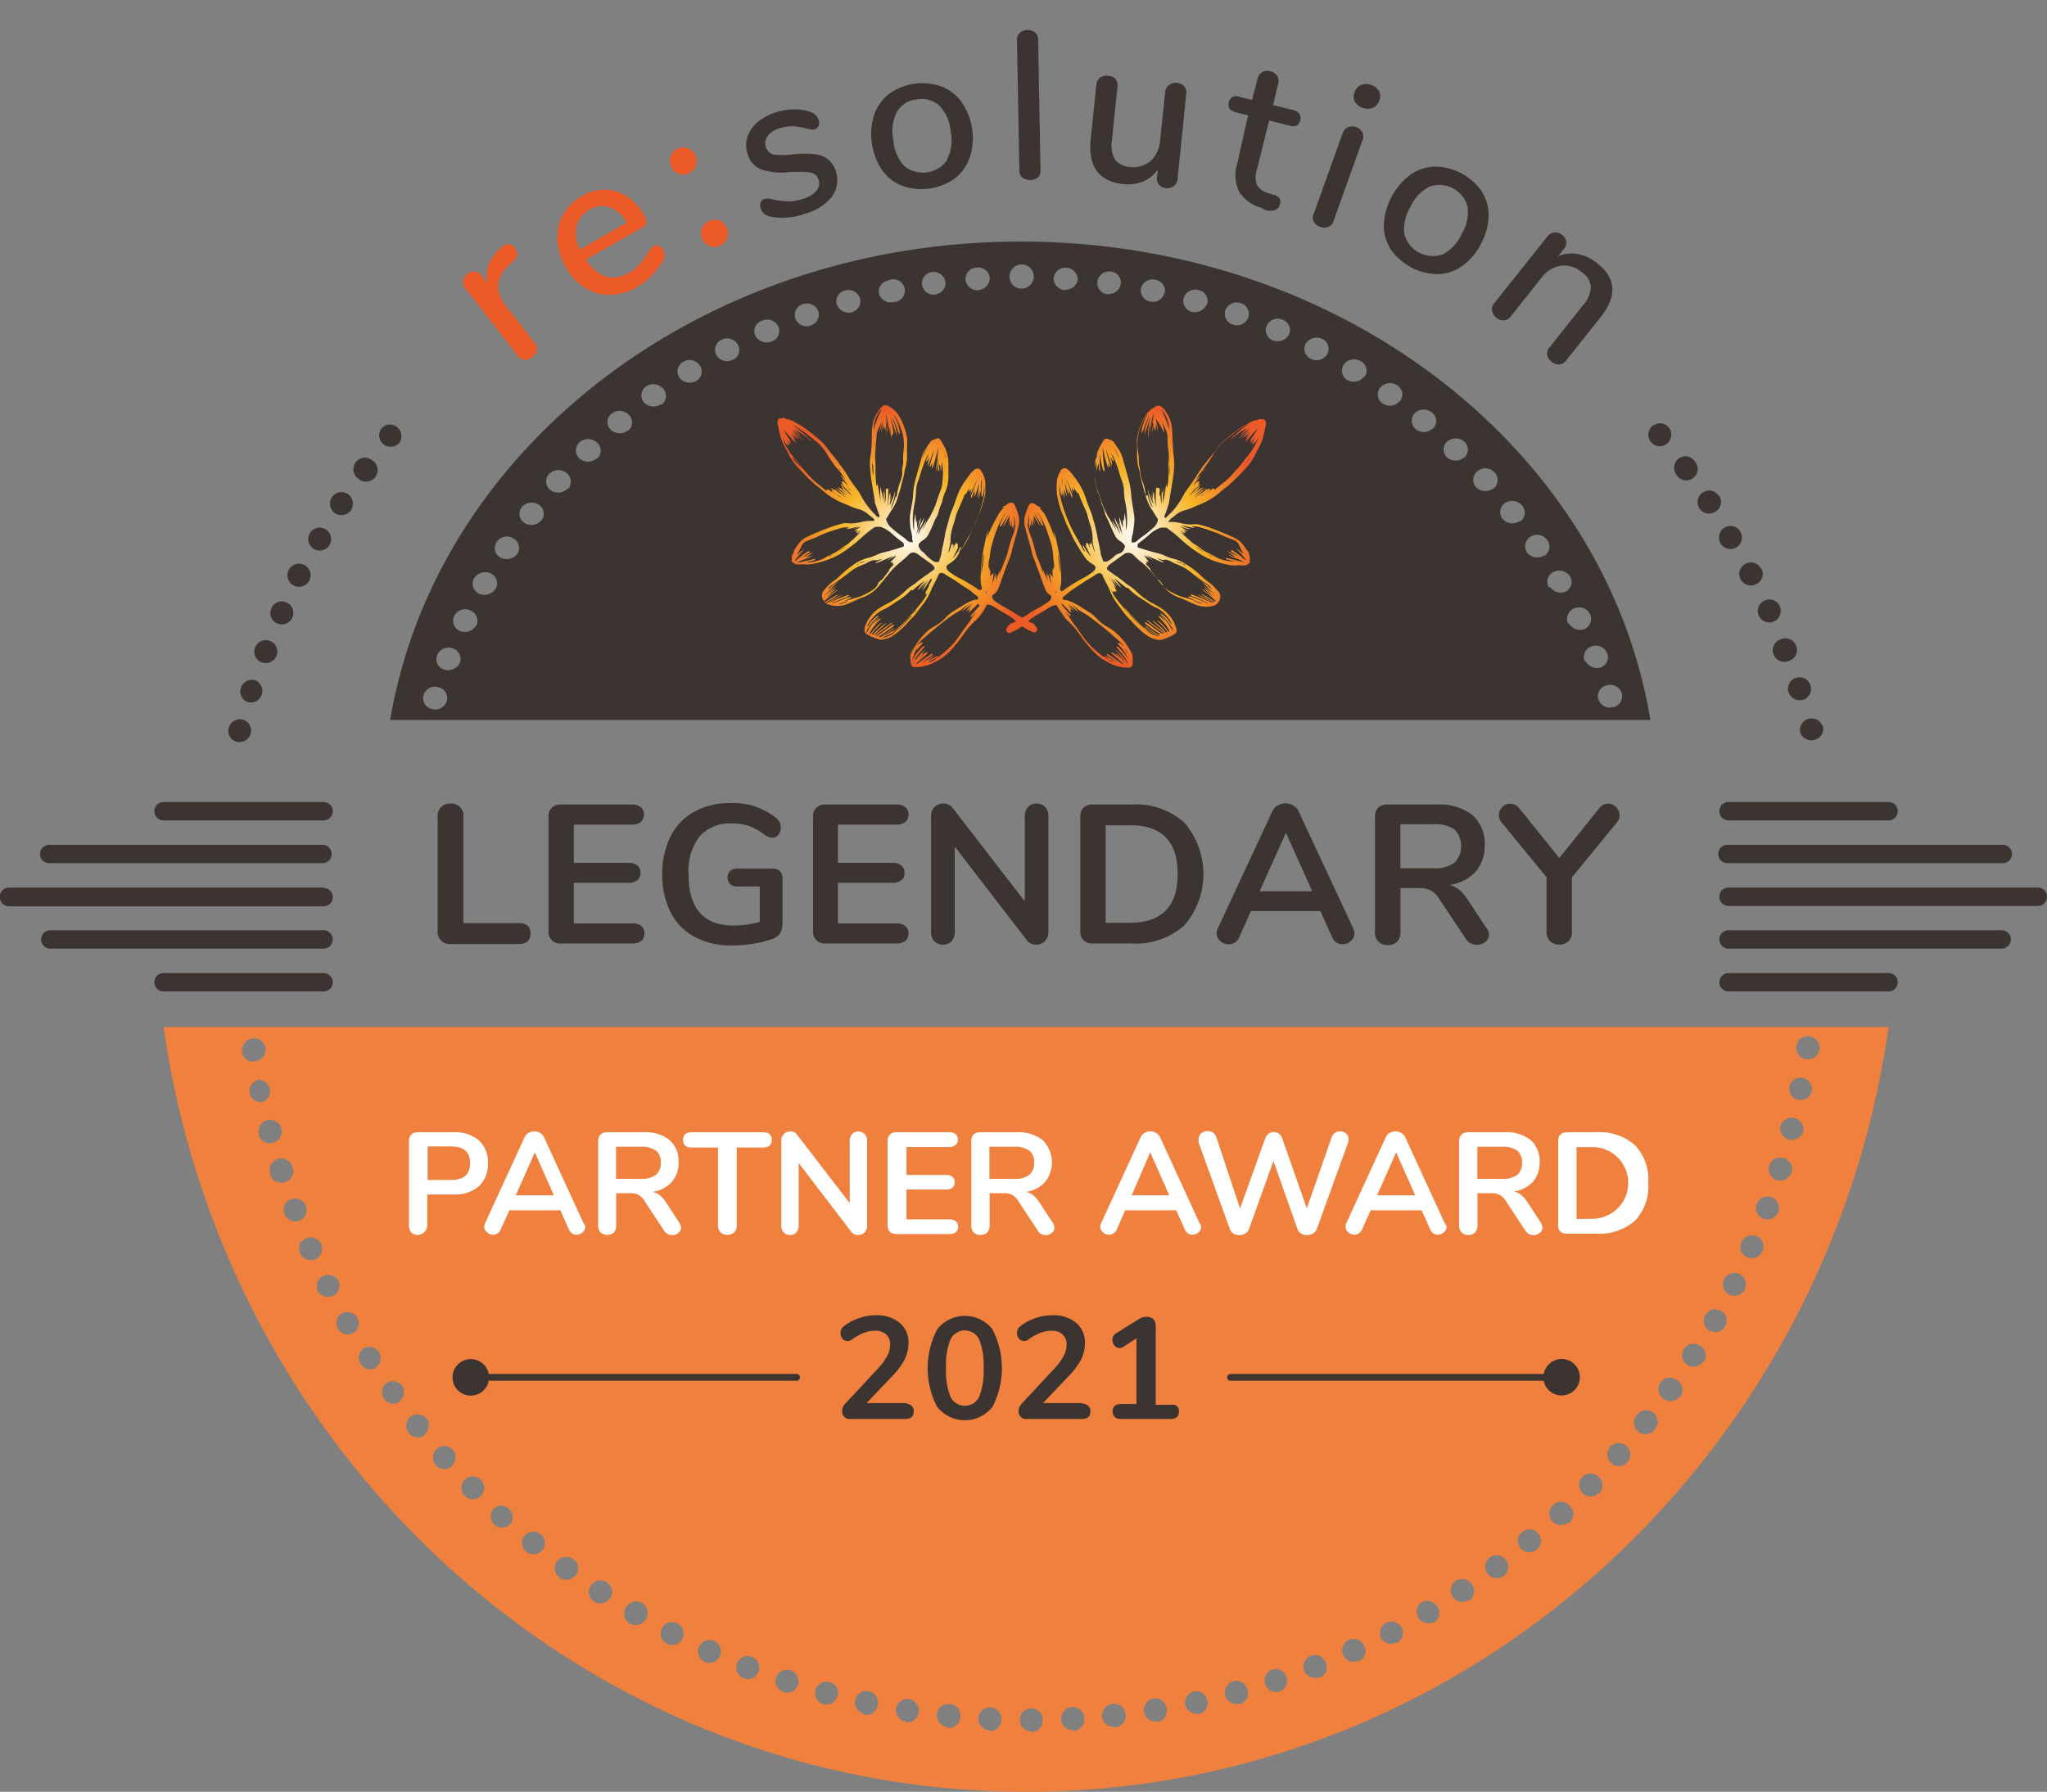 <svg xmlns="http://www.w3.org/2000/svg" xmlns:xlink="http://www.w3.org/1999/xlink" viewBox="0 0 155.81 136.41"><rect x="0" y="0" width="155.81" height="136.41" fill="#808080" stroke="none"/><defs><style>.cls-1{fill:#3b3431;}.cls-2{fill:#f0803e;}.cls-3{fill:#fff;}.cls-4{fill:url(#Unbenannter_Verlauf_6);}.cls-5{fill:url(#Unbenannter_Verlauf_6-2);}.cls-6{fill:#eb5a27;}</style><radialGradient id="Unbenannter_Verlauf_6" cx="86.36" cy="40.85" r="9.96" gradientUnits="userSpaceOnUse"><stop offset="0" stop-color="#fff"></stop><stop offset="0.5" stop-color="#f8b628"></stop><stop offset="1" stop-color="#eb5a27"></stop></radialGradient><radialGradient id="Unbenannter_Verlauf_6-2" cx="69.04" cy="40.85" r="9.96" xlink:href="#Unbenannter_Verlauf_6"></radialGradient></defs><g id="Legendary"><path class="cls-1" d="M60.63,104.6H37.2a1.39,1.39,0,1,0,0,.52H60.63a.26.26,0,0,0,.26-.26A.26.26,0,0,0,60.63,104.6Zm58.24-1.14a1.4,1.4,0,0,0-1.37,1.14H93.67a.26.26,0,0,0-.26.26.26.26,0,0,0,.26.26H117.5a1.39,1.39,0,1,0,1.37-1.66Z"></path><path class="cls-2" d="M12.45,78.19c4.69,32.92,32.28,58.22,65.65,58.22s61-25.3,65.65-58.22Zm6,1.86a.89.89,0,0,1,.76-1,.87.87,0,0,1,1,.74.89.89,0,0,1-.73,1A.86.86,0,0,1,18.41,80.05ZM19,83.21a.89.89,0,0,1,.71-1A.87.87,0,0,1,20,83.89.87.87,0,0,1,19,83.21Zm.72,3.13a.88.88,0,0,1,.65-1.07A.87.87,0,0,1,20.75,87,.88.88,0,0,1,19.67,86.34Zm.88,3.08a.88.88,0,1,1,1.67-.53A.86.86,0,0,1,21.66,90,.89.89,0,0,1,20.55,89.42Zm1.05,3a.85.85,0,0,1,.52-1.12.87.87,0,1,1-.52,1.12Zm1.2,3a.85.85,0,0,1,.45-1.15.9.9,0,0,1,1.15.45.87.87,0,1,1-1.6.7Zm1.36,2.9a.86.86,0,0,1,.38-1.17.91.91,0,0,1,1.19.39.88.88,0,0,1-1.57.78Zm2.71,3.15a.87.87,0,0,1-1.2-.32A.86.86,0,0,1,26,100a.87.87,0,1,1,.87,1.51Zm1.67,2.68a.88.88,0,0,1-.95-1.47.89.89,0,0,1,1.21.27A.87.87,0,0,1,28.54,104.14Zm1.81,2.59a.87.87,0,0,1-1-1.42.88.88,0,0,1,1.22.2A.9.9,0,0,1,30.35,106.73Zm1.94,2.49a.86.86,0,0,1-1.23-.14.87.87,0,0,1,.14-1.23.88.88,0,0,1,1.23.14A.89.89,0,0,1,32.29,109.22Zm2.07,2.38a.84.84,0,0,1-1.23-.07.87.87,0,1,1,1.3-1.16A.89.89,0,0,1,34.36,111.6Zm2.2,2.27a.86.86,0,0,1-1.24,0,.87.87,0,1,1,1.24,0ZM38.87,116a.88.88,0,0,1-1.25.07.89.89,0,0,1,0-1.25A.87.87,0,0,1,38.87,116Zm2.43,2a.9.9,0,0,1-1.25.14A.87.87,0,1,1,41.3,118Zm2.52,1.9a.88.88,0,0,1-1.23.2.86.86,0,0,1-.19-1.23.89.89,0,0,1,1.22-.18A.86.86,0,0,1,43.82,119.94Zm2.62,1.76a.87.87,0,0,1-1.22.26.84.84,0,0,1-.25-1.2.89.89,0,0,1,1.21-.26A.87.87,0,0,1,46.44,121.7Zm2.71,1.63a.88.88,0,0,1-1.2.32.86.86,0,0,1-.32-1.2.88.88,0,1,1,1.52.88Zm2.79,1.47a.87.87,0,0,1-1.56-.79.87.87,0,0,1,1.56.79Zm2.86,1.33a.87.87,0,1,1-1.59-.72.87.87,0,1,1,1.59.72Zm2.93,1.18a.85.85,0,0,1-1.13.49.86.86,0,0,1-.5-1.13.88.88,0,0,1,1.13-.5A.9.9,0,0,1,57.73,127.31Zm3,1a.85.85,0,0,1-1.1.55.87.87,0,1,1,.54-1.66A.9.9,0,0,1,60.72,128.33Zm3,.85a.84.84,0,0,1-1.07.61.87.87,0,0,1,.45-1.68A.88.88,0,0,1,63.76,129.18Zm2.05,1.37a.91.91,0,0,1-.68-1.06.87.87,0,0,1,1.71.37A.87.87,0,0,1,65.81,130.55Zm3.15.58a.89.89,0,0,1-.73-1,.87.87,0,0,1,1-.71.89.89,0,0,1,.73,1A.87.87,0,0,1,69,131.13Zm3.17.42a.92.92,0,0,1-.78-1,.88.88,0,0,1,1-.76.86.86,0,0,1,.78.95A.89.89,0,0,1,72.13,131.55Zm3.2.24a.89.89,0,0,1-.83-.94.85.85,0,0,1,.92-.8.86.86,0,0,1,.83.89A.89.89,0,0,1,75.33,131.79Zm3.2.08a.89.89,0,0,1-.88-.89.87.87,0,0,1,.88-.86.86.86,0,0,1,.87.85A.88.88,0,0,1,78.53,131.87Zm3.2-.09a.88.88,0,1,1,.83-.94A.9.9,0,0,1,81.73,131.78Zm3.19-.26a.86.86,0,0,1-1-.79.89.89,0,0,1,.78-.95.86.86,0,0,1,1,.76A.89.89,0,0,1,84.92,131.52Zm3.18-.42a.86.86,0,0,1-1-.73.89.89,0,0,1,.72-1,.87.87,0,0,1,1,.71A.88.88,0,0,1,88.1,131.1Zm3.15-.59a.86.86,0,0,1-1-.68.89.89,0,0,1,.67-1,.87.87,0,0,1,1,.65A.89.89,0,0,1,91.25,130.51Zm3.11-.76a.86.86,0,0,1-1.07-.61.9.9,0,0,1,.61-1.08.87.87,0,0,1,1.07.6A.88.88,0,0,1,94.36,129.75Zm3.07-.92a.85.85,0,0,1-1.1-.56.89.89,0,0,1,.55-1.11.88.88,0,0,1,.55,1.67Zm3-1.09a.86.86,0,0,1-1.13-.49.9.9,0,0,1,.5-1.14.88.88,0,0,1,1.13.5A.87.87,0,0,1,100.44,127.74Zm3-1.24a.87.87,0,1,1-.72-1.59.87.87,0,0,1,1.15.43A.86.86,0,0,1,103.4,126.5Zm2.88-1.4a.86.86,0,0,1-1.18-.37.88.88,0,0,1,1.56-.8A.85.85,0,0,1,106.28,125.1Zm2.81-1.54a.88.88,0,0,1-.89-1.51.89.89,0,0,1,1.2.32A.85.85,0,0,1,109.09,123.56Zm2.72-1.69a.87.87,0,1,1-1-1.46.89.89,0,0,1,1.21.25A.86.86,0,0,1,111.81,121.87Zm2.63-1.83a.88.88,0,0,1-1.23-.2.86.86,0,0,1,.19-1.21.89.89,0,0,1,1.22.18A.87.87,0,0,1,114.44,120Zm2.53-2a.89.89,0,0,1-1.25-.13.86.86,0,0,1,.14-1.22.87.87,0,0,1,1.11,1.35Zm2.42-2.1a.87.87,0,1,1-1.18-1.29.86.86,0,0,1,1.22,0A.89.89,0,0,1,119.39,116Zm2.3-2.22a.85.85,0,0,1-1.24,0,.89.89,0,0,1,0-1.23.87.87,0,0,1,1.23,0A.88.88,0,0,1,121.69,113.75Zm2.18-2.35a.85.85,0,0,1-1.23.08.9.9,0,0,1-.08-1.24.87.87,0,1,1,1.31,1.16Zm2.06-2.45a.85.85,0,0,1-1.22.14.89.89,0,0,1-.15-1.23.88.88,0,1,1,1.37,1.09Zm1.93-2.56a.86.86,0,0,1-1.22.2.87.87,0,1,1,1-1.42A.87.87,0,0,1,127.86,106.39Zm1.79-2.66a.86.86,0,0,1-1.21.27.87.87,0,1,1,.94-1.47A.85.85,0,0,1,129.65,103.73ZM131.3,101A.87.87,0,1,1,131,99.8.86.86,0,0,1,131.3,101Zm1.5-2.83a.87.87,0,1,1-1.56-.78.88.88,0,0,1,1.17-.39A.85.85,0,0,1,132.8,98.16Zm1.36-2.9a.91.91,0,0,1-1.17.45.87.87,0,0,1-.44-1.15.9.9,0,0,1,1.15-.46A.87.87,0,0,1,134.16,95.26Zm1.19-3a.88.88,0,0,1-1.14.51.86.86,0,0,1-.5-1.11.87.87,0,1,1,1.64.6Zm1-3a.88.88,0,0,1-1.11.57.87.87,0,0,1,.52-1.67A.89.89,0,0,1,136.39,89.25Zm.87-3.08a.88.88,0,0,1-1.7-.43.87.87,0,0,1,1.05-.64A.89.89,0,0,1,137.26,86.17Zm-.34-2.44a.89.89,0,0,1-.67-1,.85.85,0,0,1,1-.69.89.89,0,0,1,.7,1A.87.87,0,0,1,136.92,83.73Zm.58-3.11a.88.88,0,0,1-.73-1,.86.86,0,0,1,1-.74.88.88,0,0,1,.76,1A.86.86,0,0,1,137.5,80.62Z"></path><path class="cls-1" d="M24.63,74.08H12.45a.7.7,0,1,0,0,1.4H24.63a.7.7,0,0,0,0-1.4Zm0-6.51H.7A.7.7,0,0,0,.7,69H24.63a.7.7,0,0,0,0-1.4Zm0,3.25H3.83a.7.7,0,1,0,0,1.4h20.8a.7.7,0,0,0,0-1.4Zm106.94-5.11h20.79a.7.7,0,1,0,0-1.39H131.57a.7.7,0,1,0,0,1.39Zm0-3.25h12.18a.7.7,0,0,0,0-1.4H131.57a.7.7,0,0,0,0,1.4Zm23.54,5.11H131.57a.7.7,0,0,0,0,1.4h23.54a.7.7,0,1,0,0-1.4ZM24.63,64.32H3.83a.7.7,0,1,0,0,1.39h20.8a.7.7,0,0,0,0-1.39Zm119.12,9.76H131.57a.7.7,0,0,0,0,1.4h12.18a.7.7,0,1,0,0-1.4Zm8.61-3.26H131.57a.7.7,0,0,0,0,1.4h20.79a.7.7,0,1,0,0-1.4ZM24.63,61.06H12.45a.7.7,0,1,0,0,1.4H24.63a.7.7,0,0,0,0-1.4Z"></path><path class="cls-1" d="M77.7,18.39c-24.38,0-44.53,15.82-48,36.42h95.92C122.23,34.21,102.08,18.39,77.7,18.39ZM34,53.39a.91.91,0,0,1-1.12.59.85.85,0,0,1-.64-1.07.92.92,0,0,1,1.15-.59A.86.86,0,0,1,34,53.39Zm1-2.92a1,1,0,0,1-1.18.51.83.83,0,0,1-.54-1.11.93.93,0,0,1,1.19-.51A.85.85,0,0,1,35,50.47Zm1.25-2.86a1,1,0,0,1-1.21.44.84.84,0,0,1-.47-1.15.92.92,0,0,1,1.22-.43A.85.85,0,0,1,36.27,47.61Zm1.45-2.77a1,1,0,0,1-1.23.36A.83.83,0,0,1,36.1,44a1,1,0,0,1,1.26-.34A.83.83,0,0,1,37.72,44.84Zm1.66-2.66a1,1,0,0,1-1.26.27.81.81,0,0,1-.29-1.19A.92.92,0,0,1,39.09,41,.84.84,0,0,1,39.38,42.18Zm1.84-2.56a1,1,0,0,1-1.27.2.84.84,0,0,1-.21-1.22,1,1,0,0,1,1.3-.17A.82.82,0,0,1,41.22,39.62Zm2-2.42a1,1,0,0,1-1.3.11.83.83,0,0,1-.11-1.22,1,1,0,0,1,1.3-.11A.85.85,0,0,1,43.26,37.2Zm2.2-2.29a1,1,0,0,1-1.29,0,.84.84,0,0,1,0-1.24,1,1,0,0,1,1.31,0A.82.82,0,0,1,45.46,34.91Zm2.38-2.13a1,1,0,0,1-1.3-.07.81.81,0,0,1,.07-1.22,1,1,0,0,1,1.3.07A.84.84,0,0,1,47.84,32.78Zm2.52-2a1,1,0,0,1-1.28-.14.83.83,0,0,1,.15-1.22,1,1,0,0,1,1.3.16A.82.82,0,0,1,50.36,30.8ZM53,29a1,1,0,0,1-1.28-.24.83.83,0,0,1,.26-1.2.94.94,0,0,1,1.28.25A.83.83,0,0,1,53,29Zm2.79-1.62a.94.94,0,0,1-1.24-.31.84.84,0,0,1,.34-1.19.94.94,0,0,1,1.26.34A.84.84,0,0,1,55.82,27.39ZM58.74,26a1,1,0,0,1-1.23-.41A.82.82,0,0,1,58,24.42a.94.94,0,0,1,1.23.41A.85.85,0,0,1,58.74,26Zm3-1.22a.94.94,0,0,1-1.18-.48.85.85,0,0,1,.52-1.13.93.93,0,0,1,1.2.5A.87.87,0,0,1,61.75,24.76Zm3.11-1a1,1,0,0,1-1.15-.58.84.84,0,0,1,.61-1.08.93.93,0,0,1,1.15.59A.86.86,0,0,1,64.86,23.76ZM68,23a.93.93,0,0,1-1.1-.64.87.87,0,0,1,.7-1A.87.87,0,1,1,68,23Zm3.23-.57a.93.93,0,0,1-1.05-.72.87.87,0,0,1,.78-1,.91.91,0,0,1,1,.74A.86.86,0,0,1,71.26,22.4Zm3.26-.33a.92.92,0,0,1-1-.8.88.88,0,0,1,.85-.93.89.89,0,0,1,1,.8A.92.92,0,0,1,74.52,22.07Zm3.28-.13a.88.88,0,0,1-.92-.85.92.92,0,1,1,.92.85Zm3.28.11a.89.89,0,0,1-.85-.92.92.92,0,0,1,1.83.13A.91.91,0,0,1,81.08,22.05Zm3.26.33a.88.88,0,0,1-.78-1,.92.92,0,0,1,1-.74.85.85,0,0,1,.77,1A.92.92,0,0,1,84.34,22.38Zm4.32-.09a.92.92,0,0,1-1.09.64.88.88,0,0,1-.7-1,.9.9,0,0,1,1.1-.66A.85.85,0,0,1,88.66,22.29Zm3.23.84a1,1,0,0,1-1.15.58.86.86,0,0,1-.61-1.07.91.91,0,0,1,1.14-.58A.83.83,0,0,1,91.89,23.13ZM95,24.22a.94.94,0,0,1-1.19.48.84.84,0,0,1-.53-1.1.92.92,0,0,1,1.19-.51A.86.86,0,0,1,95,24.22ZM98.1,25.5a1,1,0,0,1-1.23.41.84.84,0,0,1-.44-1.14.92.92,0,0,1,1.22-.42A.84.84,0,0,1,98.1,25.5ZM101,27a.94.94,0,0,1-1.24.31.83.83,0,0,1-.37-1.16,1,1,0,0,1,1.27-.34A.84.84,0,0,1,101,27Zm2.83,1.68a1,1,0,0,1-1.28.25.85.85,0,0,1-.26-1.2,1,1,0,0,1,1.28-.24A.81.81,0,0,1,103.87,28.68Zm2.68,1.88a.94.94,0,0,1-1.27.15.82.82,0,0,1-.19-1.2,1,1,0,0,1,1.31-.17A.83.83,0,0,1,106.55,30.56Zm2.55,2.05a1,1,0,0,1-1.3.07.85.85,0,0,1-.08-1.22,1,1,0,0,1,1.3-.07A.82.82,0,0,1,109.1,32.61Zm2.38,2.22a1,1,0,0,1-1.29,0,.81.81,0,0,1,0-1.21,1,1,0,0,1,1.31,0A.84.84,0,0,1,111.48,34.83Zm2.21,2.36a1,1,0,0,1-1.3-.1.84.84,0,0,1,.11-1.22.94.94,0,0,1,1.3.1A.83.83,0,0,1,113.69,37.19Zm2,2.5a1,1,0,0,1-1.28-.19.83.83,0,0,1,.18-1.2,1,1,0,0,1,1.3.18A.82.82,0,0,1,115.72,39.69Zm1.83,2.63a1,1,0,0,1-1.26-.27.86.86,0,0,1,.28-1.19.93.93,0,0,1,1.27.26A.83.83,0,0,1,117.55,42.32Zm.41,2.39a.84.84,0,0,1,.36-1.17,1,1,0,0,1,1.26.35.82.82,0,0,1-.38,1.17A1,1,0,0,1,118,44.71Zm1.46,2.76a.86.86,0,0,1,.45-1.14.93.93,0,0,1,1.23.43.85.85,0,0,1-.47,1.15A1,1,0,0,1,119.42,47.47Zm1.26,2.85a.86.86,0,0,1,.53-1.11.94.94,0,0,1,1.19.51.83.83,0,0,1-.54,1.11A1,1,0,0,1,120.68,50.32Zm2.18,3.51a.92.92,0,0,1-1.13-.58.85.85,0,0,1,.61-1.07.92.92,0,0,1,1.16.57A.87.87,0,0,1,122.86,53.83Z"></path><path class="cls-1" d="M23.23,43.05a.88.88,0,1,0-.8,1.56.88.88,0,0,0,.8-1.56Zm1.54-2.76a.86.86,0,0,0-1.19.32.87.87,0,0,0,.32,1.19.87.87,0,1,0,.87-1.51Zm2.3-5.08a.87.87,0,0,0,.2,1.23.88.88,0,1,0,1-1.43A.85.85,0,0,0,27.07,35.21Zm-1.81,2.66a.86.86,0,0,0,.26,1.21.89.89,0,0,0,1.21-.26.91.91,0,0,0-.27-1.22A.86.86,0,0,0,25.26,37.87Zm-3.44,8a.86.86,0,0,0-1.16.44.85.85,0,0,0,.44,1.15.87.87,0,1,0,.72-1.59ZM20.56,48.8a.87.87,0,0,0-1.14.49.85.85,0,0,0,.5,1.13.88.88,0,0,0,1.13-.49A.87.87,0,0,0,20.56,48.8Zm-2.06,6a.87.87,0,0,0-1.09.61A.86.86,0,0,0,18,56.47a.9.9,0,0,0,1.08-.61A.87.87,0,0,0,18.5,54.79Zm.95-3a.88.88,0,0,0-1.11.56.85.85,0,0,0,.55,1.1.88.88,0,0,0,.56-1.66ZM29,32.66a.88.88,0,0,0,1.37,1.09.89.89,0,0,0-.14-1.23A.86.86,0,0,0,29,32.66ZM137.8,52.16a.87.87,0,0,0-1.11-.55.88.88,0,0,0-.55,1.1.9.9,0,0,0,1.11.56A.86.86,0,0,0,137.8,52.16Zm-2.33-6a.86.86,0,0,0-1.16-.44.87.87,0,1,0,.72,1.59A.86.86,0,0,0,135.47,46.18Zm1.24,3a.87.87,0,0,0-1.13-.5.88.88,0,1,0,.64,1.63A.86.86,0,0,0,136.71,49.14Zm2,6.1a.88.88,0,0,0-1.69.46.89.89,0,0,0,1.08.61A.86.86,0,0,0,138.74,55.24Zm-7.89-17.51a.86.86,0,0,0-1.21-.26.89.89,0,0,0-.26,1.21.88.88,0,0,0,1.21.26A.86.86,0,0,0,130.85,37.73Zm3.22,5.55a.86.86,0,0,0-1.17-.38.87.87,0,0,0,.79,1.56A.86.86,0,0,0,134.07,43.28Zm-6.25-8.4a.88.88,0,0,0-.2,1.22.87.87,0,1,0,1.41-1A.85.85,0,0,0,127.82,34.88Zm-2-2.49a.89.89,0,0,0-.13,1.23.86.86,0,0,0,1.22.14.89.89,0,0,0,.14-1.24A.86.86,0,0,0,125.85,32.39Zm6.68,8.07a.86.86,0,0,0-1.19-.32.89.89,0,0,0-.32,1.2.87.87,0,1,0,1.51-.88Z"></path><path class="cls-1" d="M33.55,71.58a.85.85,0,0,1-.24-.65V62.14a.93.93,0,0,1,.27-.7.9.9,0,0,1,.69-.26.9.9,0,0,1,1,1v8.1h4.21c.6,0,.9.26.9.79s-.3.8-.9.8H34.23A.89.89,0,0,1,33.55,71.58Z"></path><path class="cls-1" d="M42,71.58a.85.85,0,0,1-.25-.67V62.17a.89.89,0,0,1,.25-.68.92.92,0,0,1,.68-.24h5.41a1.06,1.06,0,0,1,.68.2.66.66,0,0,1,.24.55.73.73,0,0,1-.24.58,1.06,1.06,0,0,1-.68.2H43.68v2.91h4.15a1.06,1.06,0,0,1,.68.2.69.69,0,0,1,.24.57.66.66,0,0,1-.24.55,1.06,1.06,0,0,1-.68.2H43.68V70.3h4.45a1,1,0,0,1,.68.2.71.71,0,0,1,.24.58.66.66,0,0,1-.24.55,1.06,1.06,0,0,1-.68.2H42.72A.89.89,0,0,1,42,71.58Z"></path><path class="cls-1" d="M59.35,66.31a.73.73,0,0,1,.21.54v3.22a2,2,0,0,1-.18,1,1.3,1.3,0,0,1-.73.46,7.81,7.81,0,0,1-1.4.33,10.25,10.25,0,0,1-1.53.12,5.88,5.88,0,0,1-2.83-.64,4.37,4.37,0,0,1-1.84-1.87,6.32,6.32,0,0,1-.64-2.92,6.25,6.25,0,0,1,.64-2.89,4.41,4.41,0,0,1,1.81-1.87,5.52,5.52,0,0,1,2.76-.65,5.17,5.17,0,0,1,3.46,1.14,1.48,1.48,0,0,1,.27.32,1,1,0,0,1,.08.4.85.85,0,0,1-.18.55.55.55,0,0,1-.44.23.73.73,0,0,1-.3-.06,1.41,1.41,0,0,1-.31-.17A4.61,4.61,0,0,0,57,62.88a4,4,0,0,0-1.29-.19,3.06,3.06,0,0,0-2.47,1,4.31,4.31,0,0,0-.83,2.87q0,3.9,3.42,3.9a7.54,7.54,0,0,0,2-.28V67.49h-1.7a.82.82,0,0,1-.56-.18.75.75,0,0,1,0-1,.82.82,0,0,1,.56-.18H58.8A.77.77,0,0,1,59.35,66.31Z"></path><path class="cls-1" d="M62.14,71.58a.85.85,0,0,1-.25-.67V62.17a.89.89,0,0,1,.25-.68.92.92,0,0,1,.68-.24h5.41a1.06,1.06,0,0,1,.68.2.66.66,0,0,1,.24.55.73.73,0,0,1-.24.58,1.06,1.06,0,0,1-.68.2H63.78v2.91h4.15a1.06,1.06,0,0,1,.68.2.69.69,0,0,1,.24.57.66.66,0,0,1-.24.55,1.06,1.06,0,0,1-.68.2H63.78V70.3h4.45a1,1,0,0,1,.68.2.71.71,0,0,1,.24.58.66.66,0,0,1-.24.55,1.06,1.06,0,0,1-.68.2H62.82A.89.89,0,0,1,62.14,71.58Z"></path><path class="cls-1" d="M79.55,61.44a1,1,0,0,1,.25.7v8.8a1,1,0,0,1-.26.71.87.87,0,0,1-.66.27.85.85,0,0,1-.73-.35l-5.48-7.12v6.49a1,1,0,0,1-.24.71.94.94,0,0,1-1.32,0,1,1,0,0,1-.24-.71v-8.8a1,1,0,0,1,.26-.7.87.87,0,0,1,.67-.26.84.84,0,0,1,.72.34L78,68.62V62.14a1,1,0,0,1,.25-.7.82.82,0,0,1,.65-.26A.85.85,0,0,1,79.55,61.44Z"></path><path class="cls-1" d="M82.47,71.58a.89.89,0,0,1-.24-.67V62.17a.92.92,0,0,1,.24-.68,1,1,0,0,1,.69-.24h3a5.5,5.5,0,0,1,4,1.39,6,6,0,0,1,0,7.8,5.55,5.55,0,0,1-4,1.39h-3A.93.93,0,0,1,82.47,71.58ZM86,70.25q3.64,0,3.64-3.72T86,62.83H84.16v7.42Z"></path><path class="cls-1" d="M103.09,71.06a.74.74,0,0,1-.28.59.92.92,0,0,1-.63.24.9.9,0,0,1-.45-.13.88.88,0,0,1-.33-.4l-.9-2H95.22l-.9,2a.88.88,0,0,1-.33.4.93.93,0,0,1-1.1-.11.74.74,0,0,1-.28-.59.92.92,0,0,1,.09-.39l4.14-8.89a.92.92,0,0,1,.41-.46,1.17,1.17,0,0,1,1.18,0,.94.94,0,0,1,.42.46L103,70.67A.92.92,0,0,1,103.09,71.06Zm-7.21-3.21h4l-2-4.45Z"></path><path class="cls-1" d="M113.34,71.14a.72.72,0,0,1-.28.57,1.06,1.06,0,0,1-.65.22,1,1,0,0,1-.46-.11,1,1,0,0,1-.37-.34l-2-3a2,2,0,0,0-.64-.67,1.76,1.76,0,0,0-.88-.2H106.6v3.36a1,1,0,0,1-.25.71.9.9,0,0,1-.69.27.91.91,0,0,1-1-1V62.17a.92.92,0,0,1,.24-.68,1,1,0,0,1,.69-.24h3.75a4.1,4.1,0,0,1,2.73.8,2.88,2.88,0,0,1,.94,2.32,2.92,2.92,0,0,1-.7,2,3.31,3.31,0,0,1-2,1,1.92,1.92,0,0,1,.77.38,3.29,3.29,0,0,1,.64.75l1.37,2.08A1,1,0,0,1,113.34,71.14Zm-2.63-5.46a1.82,1.82,0,0,0,0-2.53,2.56,2.56,0,0,0-1.6-.4h-2.52V66.1h2.52A2.49,2.49,0,0,0,110.71,65.68Z"></path><path class="cls-1" d="M122.4,61.18a.91.91,0,0,1,.88.88.87.87,0,0,1-.22.57l-3.41,4.16v4.15a.94.94,0,0,1-.27.72,1.06,1.06,0,0,1-1.39,0,.94.94,0,0,1-.27-.72V66.79l-3.41-4.16a.87.87,0,0,1-.22-.57.86.86,0,0,1,1.53-.55l3.07,3.81,3.06-3.81A.82.82,0,0,1,122.4,61.18Z"></path><path class="cls-3" d="M31.32,93.83a.72.72,0,0,1-.19-.53V86.87a.68.68,0,0,1,.18-.5.72.72,0,0,1,.5-.17h2.71a2.75,2.75,0,0,1,1.93.62,2.21,2.21,0,0,1,.69,1.74,2.25,2.25,0,0,1-.69,1.75,2.75,2.75,0,0,1-1.93.63h-2V93.3a.74.74,0,0,1-1.23.53Zm3-4c1,0,1.46-.43,1.46-1.28s-.48-1.27-1.46-1.27H32.55v2.55Z"></path><path class="cls-3" d="M44.55,93.39a.57.57,0,0,1-.2.43.71.71,0,0,1-.47.18.56.56,0,0,1-.33-.1.54.54,0,0,1-.24-.29l-.66-1.47H38.77l-.66,1.47a.58.58,0,0,1-.24.29.57.57,0,0,1-.34.1.69.69,0,0,1-.46-.18.54.54,0,0,1-.21-.43.58.58,0,0,1,.07-.28l3-6.53a.74.74,0,0,1,.3-.33.86.86,0,0,1,.44-.12.82.82,0,0,1,.43.12.71.71,0,0,1,.31.33l3,6.53A.58.58,0,0,1,44.55,93.39ZM39.26,91h2.9l-1.45-3.27Z"></path><path class="cls-3" d="M51.84,93.45a.51.51,0,0,1-.2.41.71.71,0,0,1-.48.17.81.81,0,0,1-.34-.08.91.91,0,0,1-.27-.25l-1.46-2.22a1.43,1.43,0,0,0-.47-.5,1.32,1.32,0,0,0-.64-.14H46.9V93.3a.76.76,0,0,1-.18.53.78.78,0,0,1-1,0,.72.72,0,0,1-.19-.53V86.87a.68.68,0,0,1,.18-.5.7.7,0,0,1,.5-.17h2.75a2.93,2.93,0,0,1,2,.59,2.11,2.11,0,0,1,.69,1.7A2.16,2.16,0,0,1,51.12,90a2.43,2.43,0,0,1-1.45.74,1.43,1.43,0,0,1,.57.27,2.68,2.68,0,0,1,.47.55l1,1.53A.67.67,0,0,1,51.84,93.45Zm-1.92-4a1.12,1.12,0,0,0,.37-.93,1.09,1.09,0,0,0-.37-.93,2,2,0,0,0-1.18-.29H46.89v2.45h1.85A1.9,1.9,0,0,0,49.92,89.45Z"></path><path class="cls-3" d="M54.84,93.81a.66.66,0,0,1-.19-.51V87.36h-2c-.44,0-.66-.19-.66-.58s.22-.58.66-.58h5.43c.44,0,.66.19.66.58s-.22.58-.66.58h-2V93.3a.66.66,0,0,1-.19.51.69.69,0,0,1-.51.2A.7.7,0,0,1,54.84,93.81Z"></path><path class="cls-3" d="M65.82,86.34a.69.69,0,0,1,.18.51V93.3a.69.69,0,0,1-.19.52.63.63,0,0,1-.48.2.61.61,0,0,1-.54-.25l-4-5.23V93.3a.73.73,0,0,1-.17.52.63.63,0,0,1-.49.2.63.63,0,0,1-.48-.2.73.73,0,0,1-.18-.52V86.85a.69.69,0,0,1,.19-.51.65.65,0,0,1,.5-.2.61.61,0,0,1,.52.26l4,5.2V86.85a.69.69,0,0,1,.18-.51.63.63,0,0,1,.48-.2A.65.65,0,0,1,65.82,86.34Z"></path><path class="cls-3" d="M67.74,93.78a.68.68,0,0,1-.18-.5V86.87a.68.68,0,0,1,.18-.5.72.72,0,0,1,.5-.17h4a.8.8,0,0,1,.5.14.49.49,0,0,1,.17.41.51.51,0,0,1-.17.42.75.75,0,0,1-.5.15H69v2.13h3a.75.75,0,0,1,.5.15.51.51,0,0,1,.17.42.5.5,0,0,1-.17.4.75.75,0,0,1-.5.14H69v2.27h3.26a.75.75,0,0,1,.5.15.51.51,0,0,1,.17.42.49.49,0,0,1-.17.41.8.8,0,0,1-.5.14h-4A.72.72,0,0,1,67.74,93.78Z"></path><path class="cls-3" d="M80.26,93.45a.48.48,0,0,1-.2.41.67.67,0,0,1-.48.17.76.76,0,0,1-.33-.08A.72.72,0,0,1,79,93.7l-1.47-2.22a1.41,1.41,0,0,0-.46-.5,1.36,1.36,0,0,0-.65-.14H75.33V93.3a.76.76,0,0,1-.19.53.71.71,0,0,1-.51.19.73.73,0,0,1-.51-.19.72.72,0,0,1-.19-.53V86.87a.68.68,0,0,1,.18-.5.72.72,0,0,1,.5-.17h2.75a3,3,0,0,1,2,.59A2.41,2.41,0,0,1,79.54,90a2.43,2.43,0,0,1-1.44.74,1.39,1.39,0,0,1,.56.27,2.41,2.41,0,0,1,.47.55l1,1.53A.67.67,0,0,1,80.26,93.45Zm-1.92-4a1.12,1.12,0,0,0,.37-.93,1.09,1.09,0,0,0-.37-.93,2,2,0,0,0-1.18-.29H75.31v2.45h1.85A1.88,1.88,0,0,0,78.34,89.45Z"></path><path class="cls-3" d="M91.43,93.39a.57.57,0,0,1-.2.43.71.71,0,0,1-.47.18.56.56,0,0,1-.33-.1.64.64,0,0,1-.24-.29l-.66-1.47H85.65L85,93.61a.58.58,0,0,1-.24.29.57.57,0,0,1-.34.1.69.69,0,0,1-.46-.18.54.54,0,0,1-.21-.43.58.58,0,0,1,.07-.28l3-6.53a.74.74,0,0,1,.3-.33.88.88,0,0,1,.44-.12.82.82,0,0,1,.43.12.71.71,0,0,1,.31.33l3,6.53A.58.58,0,0,1,91.43,93.39ZM86.14,91H89l-1.45-3.27Z"></path><path class="cls-3" d="M101.62,86.24a.7.7,0,0,1,.38-.11.69.69,0,0,1,.46.17.53.53,0,0,1,.19.44,1.38,1.38,0,0,1-.05.28l-2.37,6.55a.74.74,0,0,1-.29.34.9.9,0,0,1-.9,0,.62.62,0,0,1-.28-.34l-1.83-5.18-1.86,5.18a.69.69,0,0,1-.29.34.87.87,0,0,1-.45.12.83.83,0,0,1-.44-.12.62.62,0,0,1-.28-.34L91.24,87a1.11,1.11,0,0,1,0-.28.54.54,0,0,1,.2-.44.76.76,0,0,1,.48-.17.77.77,0,0,1,.4.11.65.65,0,0,1,.25.33L94.39,92l1.92-5.35a.68.68,0,0,1,.26-.34.58.58,0,0,1,.38-.13.63.63,0,0,1,.39.13.65.65,0,0,1,.26.36L99.47,92l1.9-5.45A.71.71,0,0,1,101.62,86.24Z"></path><path class="cls-3" d="M110.11,93.39a.54.54,0,0,1-.21.43.67.67,0,0,1-.46.18.56.56,0,0,1-.33-.1.54.54,0,0,1-.24-.29l-.66-1.47h-3.88l-.66,1.47a.64.64,0,0,1-.24.29.57.57,0,0,1-.34.1.69.69,0,0,1-.46-.18.54.54,0,0,1-.21-.43.71.71,0,0,1,.06-.28l3-6.53a.74.74,0,0,1,.3-.33.86.86,0,0,1,.44-.12.82.82,0,0,1,.43.12.71.71,0,0,1,.31.33l3,6.53A.58.58,0,0,1,110.11,93.39ZM104.82,91h2.9l-1.45-3.27Z"></path><path class="cls-3" d="M117.4,93.45a.51.51,0,0,1-.2.41.71.71,0,0,1-.48.17.81.81,0,0,1-.34-.08.91.91,0,0,1-.27-.25l-1.46-2.22a1.43,1.43,0,0,0-.47-.5,1.32,1.32,0,0,0-.64-.14h-1.08V93.3a.72.72,0,0,1-.19.53.69.69,0,0,1-.5.19.67.67,0,0,1-.71-.72V86.87a.69.69,0,0,1,.19-.5.7.7,0,0,1,.5-.17h2.75a2.93,2.93,0,0,1,2,.59,2.11,2.11,0,0,1,.69,1.7,2.16,2.16,0,0,1-.51,1.48,2.43,2.43,0,0,1-1.45.74,1.43,1.43,0,0,1,.57.27,2.68,2.68,0,0,1,.47.55l1,1.53A.67.67,0,0,1,117.4,93.45Zm-1.92-4a1.15,1.15,0,0,0,.37-.93,1.12,1.12,0,0,0-.37-.93,2,2,0,0,0-1.18-.29h-1.85v2.45h1.85A1.9,1.9,0,0,0,115.48,89.45Z"></path><path class="cls-3" d="M118.78,93.78a.68.68,0,0,1-.18-.5V86.87a.68.68,0,0,1,.18-.5.72.72,0,0,1,.5-.17h2.18a4.05,4.05,0,0,1,3,1,3.77,3.77,0,0,1,1,2.85,3.82,3.82,0,0,1-1,2.87,4.09,4.09,0,0,1-3,1h-2.18A.72.72,0,0,1,118.78,93.78Zm2.59-1a2.73,2.73,0,0,0,0-5.45H120V92.8Z"></path><path class="cls-1" d="M69.55,107.45c0,.39-.22.58-.66.58H64.71a.57.57,0,0,1-.45-.17.57.57,0,0,1-.16-.42.81.81,0,0,1,.25-.59l2.51-2.7a4.7,4.7,0,0,0,.68-.93,1.86,1.86,0,0,0,.21-.84,1,1,0,0,0-.3-.79,1.2,1.2,0,0,0-.84-.28,2.42,2.42,0,0,0-.88.17,4.83,4.83,0,0,0-.85.47,1.27,1.27,0,0,1-.22.13.59.59,0,0,1-.22,0,.41.41,0,0,1-.33-.18.68.68,0,0,1-.13-.42.61.61,0,0,1,.06-.28.67.67,0,0,1,.19-.23,3.71,3.71,0,0,1,1.13-.61,4,4,0,0,1,1.3-.23,2.71,2.71,0,0,1,1.81.57,1.92,1.92,0,0,1,.68,1.54,2.84,2.84,0,0,1-.29,1.26,5.61,5.61,0,0,1-1,1.32l-1.9,2h2.9C69.33,106.89,69.55,107.08,69.55,107.45Z"></path><path class="cls-1" d="M71.34,107.12a6.37,6.37,0,0,1,0-5.92,2.67,2.67,0,0,1,4.2,0,6.42,6.42,0,0,1,0,5.91,2.68,2.68,0,0,1-4.2,0Zm3.19-.78a5.36,5.36,0,0,0,.34-2.19,5.27,5.27,0,0,0-.34-2.18,1.21,1.21,0,0,0-2.18,0,5.14,5.14,0,0,0-.34,2.18,5.19,5.19,0,0,0,.34,2.19,1.21,1.21,0,0,0,2.18,0Z"></path><path class="cls-1" d="M83,107.45c0,.39-.22.58-.66.58H78.14a.57.57,0,0,1-.45-.17.57.57,0,0,1-.16-.42.81.81,0,0,1,.25-.59l2.51-2.7a4.7,4.7,0,0,0,.68-.93,1.86,1.86,0,0,0,.21-.84,1,1,0,0,0-.3-.79,1.2,1.2,0,0,0-.84-.28,2.42,2.42,0,0,0-.88.17,4.83,4.83,0,0,0-.85.47,1.27,1.27,0,0,1-.22.13.59.59,0,0,1-.22,0,.4.4,0,0,1-.32-.18.63.63,0,0,1-.14-.42.61.61,0,0,1,.06-.28.67.67,0,0,1,.19-.23,3.71,3.71,0,0,1,1.13-.61,4,4,0,0,1,1.3-.23,2.71,2.71,0,0,1,1.81.57,1.92,1.92,0,0,1,.68,1.54,2.84,2.84,0,0,1-.29,1.26,5.61,5.61,0,0,1-1,1.32l-1.9,2h2.9C82.76,106.89,83,107.08,83,107.45Z"></path><path class="cls-1" d="M89.74,107.45c0,.39-.22.58-.66.58H85.36c-.45,0-.67-.19-.67-.58s.22-.56.67-.56H86.5v-5l-1,.65a.57.57,0,0,1-.28.09.47.47,0,0,1-.39-.2.7.7,0,0,1-.16-.44.56.56,0,0,1,.29-.49l1.7-1.06a1.23,1.23,0,0,1,.63-.19.7.7,0,0,1,.5.18.73.73,0,0,1,.18.52v6h1.16C89.52,106.89,89.74,107.08,89.74,107.45Z"></path><path class="cls-4" d="M84.9,42.27a2.67,2.67,0,0,1-.59.46.56.56,0,0,1-.36,0s0,0,0-.06a1.66,1.66,0,0,0-.1-.29.64.64,0,0,1-.06-.18c-.06-.49-.21-1-.28-1.45a12.69,12.69,0,0,0-.34-1.35c-.11-.44-.32-.84-.46-1.27a5.78,5.78,0,0,0-.35-.9,5.65,5.65,0,0,0-.53-.84.6.6,0,0,1-.09-.13,2.24,2.24,0,0,0-.46-.51.33.33,0,0,0-.54.08,1.79,1.79,0,0,0-.3.89,5.92,5.92,0,0,0,0,.84,8.15,8.15,0,0,0,.26,1.11,3.17,3.17,0,0,0,.2.51c.11.27.19.54.32.8l.47,1a13.48,13.48,0,0,0,.8,1.31,1.57,1.57,0,0,0,.45.51,2.2,2.2,0,0,0,.25.17c.29.16.23.38,0,.56a4.3,4.3,0,0,1-.78.5,14.64,14.64,0,0,0-1.51.94s-.09.09-.15,0a.17.17,0,0,1-.06-.19,2.37,2.37,0,0,0,.09-.75,13.63,13.63,0,0,0-.35-2.76,3.61,3.61,0,0,0-.25-.85l.12.64s0,0,0,0a11.08,11.08,0,0,0-.65-1.65,1.94,1.94,0,0,0-.47-.67s-.06,0,0-.07,0-.07,0-.07c-.21,0-.34-.24-.55-.28a.26.26,0,0,0-.32.15,5.1,5.1,0,0,0-.28.74,1.76,1.76,0,0,0,0,.94c.16.67.39,1.31.53,2a3,3,0,0,0,.19.5c.17.5.38,1,.54,1.49.08.24.16.47.26.7a.85.85,0,0,0,.35.44.21.21,0,0,1,.1.28.48.48,0,0,1-.17.23,7.66,7.66,0,0,1-1.06.64c-.15.09-.3.17-.44.27-.38.27-.81.47-1.21.72l0,0c-.26,0-.37.24-.51.41a.11.11,0,0,0,0,.08.13.13,0,0,1-.07.13c.07,0,.1,0,.14.08s.14.12.33,0a3.19,3.19,0,0,0,.58-.3,4.41,4.41,0,0,0,.64-.5,3.72,3.72,0,0,1,.56-.42c.4-.23.79-.46,1.17-.71a.8.8,0,0,1,.34-.11.14.14,0,0,1,.19.09,3.64,3.64,0,0,0,.9,1.2,6,6,0,0,1,.8.94,9.87,9.87,0,0,0,1.13,1.38,4.17,4.17,0,0,0,1.12.78,2.83,2.83,0,0,0,1.37.36l.16,0a.28.28,0,0,0,.24-.24,3.43,3.43,0,0,0,0-.56.64.64,0,0,0-.09-.34c-.09-.15-.17-.3-.26-.44A4.93,4.93,0,0,0,84.72,48c-.2-.16-.43-.26-.64-.4a3.27,3.27,0,0,1-.63-.54,2.64,2.64,0,0,0-.55-.45c-.24-.17-.5-.3-.74-.47a4.38,4.38,0,0,0-1-.46l-.14,0a.15.15,0,0,1-.13-.1.18.18,0,0,1,.07-.17l.21-.16c.16-.13.32-.27.5-.39s.58-.38.86-.57.63-.37.92-.58a.56.56,0,0,1,.18-.07.26.26,0,0,1,.29.15c.17.44.44.83.6,1.28a5.19,5.19,0,0,0,.6,1l.54.72a3.59,3.59,0,0,0,.38.4,8.43,8.43,0,0,0,.78.8,3.83,3.83,0,0,0,.73.54,2.51,2.51,0,0,0,.59.18.65.65,0,0,0,.24,0,3.66,3.66,0,0,0,1-.42c.18-.11.2-.22.16-.42a2.68,2.68,0,0,0-1.12-1.54,5.41,5.41,0,0,0-.74-.42A5.7,5.7,0,0,1,86.47,45a3.6,3.6,0,0,0-.58-.45,1.86,1.86,0,0,1-.28-.21,10.25,10.25,0,0,0-.85-.62l-.46-.34a.14.14,0,0,1,0-.21.66.66,0,0,1,.23-.24l1.06-.77a.52.52,0,0,1,.54,0l.05,0a6.71,6.71,0,0,0,.84.75,6,6,0,0,1,.81.86c.23.29.48.57.71.87a3,3,0,0,0,1.36.91c.36.14.71.32,1.07.47a2.16,2.16,0,0,0,1.44.09.78.78,0,0,0,.48-.68.69.69,0,0,0-.25-.5,3.12,3.12,0,0,0-.73-.67,8.11,8.11,0,0,1-.62-.55A7.62,7.62,0,0,0,90,42.79a3.34,3.34,0,0,0-.71-.26,3.48,3.48,0,0,1-.68-.25,3.12,3.12,0,0,0-.43-.15,15,15,0,0,1-1.45-.42c-.06,0-.13,0-.14-.12a.24.24,0,0,1,.08-.24s0,0,0,0a9.41,9.41,0,0,0,.92-.75,3.23,3.23,0,0,1,.72-.42,1.68,1.68,0,0,1,.45,0c.05,0,.09,0,.13.07a9.31,9.31,0,0,1,.92.74,10.25,10.25,0,0,0,1.57,1.21,5.63,5.63,0,0,0,1.19.56c.26.08.52.15.79.21a2.63,2.63,0,0,0,.74.08,2,2,0,0,1,.49,0,.64.64,0,0,0,.54-.22.21.21,0,0,0,0-.14,1.3,1.3,0,0,0-.26-.85,3.82,3.82,0,0,0-.46-.6,2,2,0,0,0-.55-.34c-.6-.28-1.22-.52-1.84-.75-.25-.09-.51-.14-.76-.22a1.69,1.69,0,0,0-.55,0,3.37,3.37,0,0,1-.9-.12,3,3,0,0,0-.78-.07H89c-.06,0-.08-.06,0-.11a.52.52,0,0,1,.18-.18l.29-.23a1.85,1.85,0,0,1,.66-.36,4.83,4.83,0,0,0,.83-.3c.25-.11.5-.2.74-.32a5.26,5.26,0,0,0,1.12-.73,6,6,0,0,1,.63-.5c.09-.07.16-.16.25-.23a16.54,16.54,0,0,0,1.18-1.19,4.62,4.62,0,0,0,.75-1.18c.12-.22.25-.44.35-.67a2.9,2.9,0,0,0,.18-.52c.07-.29.14-.58.19-.87a.41.41,0,0,0-.15-.44l0,0c-.08.06-.14,0-.21,0a.17.17,0,0,0-.15,0,.83.83,0,0,1-.22.08,1.53,1.53,0,0,0-.59.24c-.16.1-.33.17-.49.27a11.82,11.82,0,0,0-1.2.91,3.37,3.37,0,0,0-.74.77c-.24.37-.53.69-.79,1s-.54.73-.78,1.12-.46.65-.69,1a2.51,2.51,0,0,0-.2.29,6.23,6.23,0,0,1-.81,1.23c-.17.2-.37.38-.56.57,0,0-.08.06-.13,0s0-.07,0-.12a8.15,8.15,0,0,0,.29-.83,1.73,1.73,0,0,0,.07-.31c.11-.76.28-1.52.35-2.28a5.47,5.47,0,0,0,0-1c-.07-.62-.1-1.25-.12-1.89a4,4,0,0,0-.11-.84,2.46,2.46,0,0,0-.35-.73,1.12,1.12,0,0,0-.29-.36.38.38,0,0,0-.53-.07,1.84,1.84,0,0,0-.83.8,5,5,0,0,0-.57,1.59,2,2,0,0,0,0,.54c0,.3,0,.6,0,.9a3.3,3.3,0,0,0,.15.94c.07.22.07.46.14.68s.17.72.29,1.08c.07.19.11.4.19.6a3.21,3.21,0,0,0,.33.67q.19.29.36.57a.35.35,0,0,0,.12.15s0,.09,0,.15a1.12,1.12,0,0,1-.39.59,9.34,9.34,0,0,1-.78.63,3.47,3.47,0,0,0-.43.35.47.47,0,0,1-.34.1s-.06,0-.06-.06,0-.33.06-.49.09-.53.13-.79a2.91,2.91,0,0,0,0-.78c-.08-.56-.2-1.12-.23-1.69a7.22,7.22,0,0,0-.27-1.29c-.11-.43-.25-.85-.35-1.28a2.64,2.64,0,0,0-.39-.81l-.27-.41a.43.43,0,0,0-.21-.17l-.3-.12a.23.23,0,0,0-.29.11,4.41,4.41,0,0,0-.42.77,3,3,0,0,0-.24,1.19c0,.28,0,.57,0,.85a3.16,3.16,0,0,0,.21,1.14,3.1,3.1,0,0,1,.27.83.67.67,0,0,0,.07.18,3.23,3.23,0,0,1,.21.62,1.59,1.59,0,0,0,.18.4,3.31,3.31,0,0,1,.15.33,10.59,10.59,0,0,0,.46,1,1,1,0,0,0,.35.36,1.3,1.3,0,0,1,.33.29.23.23,0,0,1,0,.26.61.61,0,0,1-.26.35A2.18,2.18,0,0,0,84.9,42.27Zm-1.37-7.71c0,.14-.08.28-.11.42A.7.7,0,0,1,83.53,34.56Zm1.68.41a7.31,7.31,0,0,0-.46-.93A2.79,2.79,0,0,1,85.21,35Zm0,4.83a5.23,5.23,0,0,0,.26,1c-.2-.47-.4-.94-.64-1.39a1.52,1.52,0,0,0,.12.43l.18.43a2.47,2.47,0,0,1,.14.41,7.52,7.52,0,0,0-.62-1.06c.07.25.23.47.31.72L84.74,40a5.14,5.14,0,0,0-.38-.64,1.79,1.79,0,0,1-.12-.24,6.24,6.24,0,0,1-.4-.92,6.55,6.55,0,0,0-.31-.88,2.72,2.72,0,0,1-.16-.84,5.47,5.47,0,0,1,0-1,2.33,2.33,0,0,1,.08-.36,1.84,1.84,0,0,0,0,.33c0-.08,0-.17,0-.25a2.57,2.57,0,0,0,.06.67c0-.2,0-.41.13-.57l0,.31a.43.43,0,0,0,.1.28,6.45,6.45,0,0,1,0-1.39A3.89,3.89,0,0,0,84,35.85s0-.05,0-.06a.06.06,0,0,1,0,0s0,.08.06.08,0-.06,0-.09a.86.86,0,0,0,0-.16h0l0,.1a16.21,16.21,0,0,1-.13-1.7,9.32,9.32,0,0,0,.43,1.63,2.38,2.38,0,0,0-.05-.53c0,.1.06.19.1.29s0,.13.08.11,0-.09,0-.14c-.06-.24-.13-.47-.2-.71l-.12-.46c.18.41.29.84.48,1.25a1.85,1.85,0,0,0-.13-.66.7.7,0,0,1,.15.19s0,.12.08.1,0-.09,0-.14-.12-.27-.15-.41a1.76,1.76,0,0,1,.14.23c.12.23.19.48.29.71s.21.73.35,1.07a2.41,2.41,0,0,1,.17.75,6.11,6.11,0,0,0,.08.86,5.94,5.94,0,0,1,.15,1.73,2.09,2.09,0,0,1-.08.49c0-.38,0-.76,0-1.14h0c0,.17,0,.34,0,.51a6.62,6.62,0,0,0-.11-.74,2.59,2.59,0,0,1-.06.63s0,.06,0,.09,0-.11-.07-.15a4.09,4.09,0,0,1,0,.6c-.09-.28-.16-.56-.27-.83,0,.44.15.86.22,1.29a8.56,8.56,0,0,1-.23-.83c0,.07,0,.15,0,.25ZM89,32.73a8.29,8.29,0,0,0-.6-1.55A2.38,2.38,0,0,1,89,32.73Zm0,3.48a4.33,4.33,0,0,1,0-.88A3.69,3.69,0,0,1,89,36.21Zm-1,.91A9.18,9.18,0,0,0,88,38.61a10.05,10.05,0,0,1-.18-1.14c-.14.22,0,.42,0,.64a.81.81,0,0,0,0-.11,4.15,4.15,0,0,1-.07-.7s0-.07,0-.07,0,0,0,.07a4.72,4.72,0,0,0,0,.64.12.12,0,0,1,0,.1,3.64,3.64,0,0,0-.11-.39c0,.25.13.49.16.74a4.87,4.87,0,0,1-.42-1.12,3.42,3.42,0,0,0,.12.7c.07.22.15.44.24.68,0,0,0,0-.07-.08a3.12,3.12,0,0,1-.29-.79s0-.08-.07-.08,0,0-.05.08v0a.51.51,0,0,1-.07-.23,3.58,3.58,0,0,0-.23-.91,3.14,3.14,0,0,1-.17-.67,3,3,0,0,0-.05-.42,1.76,1.76,0,0,1-.06-.46c0-.22,0-.44-.05-.67a3.67,3.67,0,0,1,0-1.28,4.15,4.15,0,0,1,.2-.66,4.56,4.56,0,0,1,.42-.86.15.15,0,0,1,.1-.09,2.59,2.59,0,0,0-.3.66,2.1,2.1,0,0,0-.15.61c0,.06,0,.13,0,.19s0,.06,0,.07,0,0,0-.05a2.41,2.41,0,0,0,.15-.33,5.35,5.35,0,0,1,.35-.86.26.26,0,0,1,.09-.12,4.17,4.17,0,0,0-.25.67,2.09,2.09,0,0,0-.11.7,13.7,13.7,0,0,1,.5-1.4,8.33,8.33,0,0,0-.25,1.1l0-.09a1.92,1.92,0,0,1,0,.24c0,.08,0,.17,0,.25v.22h0c.07-.31,0-.63.12-1a2.8,2.8,0,0,1,0,.29,2.81,2.81,0,0,0,0,.29,13.09,13.09,0,0,1,.3-1.54c0,.51-.12,1-.13,1.52h0l.06-.31v0c0,.16,0,.31,0,.47s0,.06,0,.06a.05.05,0,0,0,0-.06,1.1,1.1,0,0,0,0-.18,8.58,8.58,0,0,1,0-.88s0,0,0-.07a6.9,6.9,0,0,1,.09.78,1.87,1.87,0,0,0,.08-.34c0,.12,0,.24.07.36s0,0,0,0a5.81,5.81,0,0,0,0-.59c.07.24.13.49.19.73h0a6.62,6.62,0,0,0-.2-1.08A6.86,6.86,0,0,1,88.63,33a4.44,4.44,0,0,0-.18-.88c.11.22.21.43.31.65a1.51,1.51,0,0,1,.11.56c0,.31,0,.63.07.95a4.1,4.1,0,0,1,0,1,4,4,0,0,0,0,.6c0,.36,0,.71-.07,1.06,0,0,0,.07,0,.11s-.07,0-.08-.09,0-.1,0-.15c-.11.48-.14,1-.27,1.45a.11.11,0,0,1,0,0c0-.28,0-.55.06-.82,0,0,0-.11,0-.13s0-.13,0-.19V37a0,0,0,0,0,0,0s0,0,0,0v.06a10.36,10.36,0,0,0-.07,1.12.43.43,0,0,1,0,.21c0-.34,0-.67,0-1a.82.82,0,0,0-.1.25,4.34,4.34,0,0,0,0-.53c0,.43,0,.85,0,1.27a4.71,4.71,0,0,1-.08-.5s0-.08,0-.09,0,0-.05-.07,0-.32,0-.47S88,37.16,88,37.12Zm3,0a.8.8,0,0,1-.26.29Zm.67-1.43c0,.13-.11.18-.18.25Zm2.82,0a9.89,9.89,0,0,1,.7-.9C95,35.14,94.63,35.36,94.4,35.66ZM92,37.36l.09-.07s.07,0,0-.07-.07,0-.1,0l-.12.08c0-.09,0-.1-.12,0a.45.45,0,0,1-.09.1l-.92.62a7.91,7.91,0,0,0,1.06-.9c-.31.19-.58.43-.89.63l.37-.34a1.67,1.67,0,0,0,.34-.36s-.07.08-.12.09a.73.73,0,0,0-.3.19l-.33.27a.52.52,0,0,1,.1-.11,1.16,1.16,0,0,0,.36-.51c-.29.25-.53.54-.82.78l.18-.22c.18-.19.37-.37.55-.55s.1-.07.09-.14-.08.07-.14.08a1.14,1.14,0,0,1,.1-.19s0,0,0-.07-.06,0-.08,0l-.07,0-.31.29c.16-.27.38-.49.55-.75-.14.08-.22.22-.35.31.12-.17.21-.35.34-.51s.41-.55.61-.83.35-.53.51-.81a3.91,3.91,0,0,1,.59-.7c.26-.24.55-.44.82-.66a6,6,0,0,1,1.14-.74l-.39.29-.37.31-.36.33a2.73,2.73,0,0,0-.33.35,7.28,7.28,0,0,1,1.37-1,4,4,0,0,0-.57.6,6.78,6.78,0,0,1,.67-.53c-.27.29-.56.55-.83.85.33-.26.59-.58.92-.83a5.69,5.69,0,0,0-.63.75c.23-.18.42-.39.63-.58a4.83,4.83,0,0,0-.43.58l.44-.44c-.1.17-.22.32-.31.49l.11-.12h0c-.07.12-.14.25-.22.37.35-.34.65-.72,1-1.09a7.66,7.66,0,0,1-.63,1c.07,0,.1-.09.17-.13a1,1,0,0,0-.11.3,5.36,5.36,0,0,0,.32-.44c0,.16-.16.31-.2.48.13,0,.14-.09.22-.14s-.06.16-.09.23a4.09,4.09,0,0,0,.38-.68,2.7,2.7,0,0,1-.18.5,5.76,5.76,0,0,1-.73,1.09c-.28.34-.52.71-.83,1a6.16,6.16,0,0,1-1,1c-.19.12-.35.28-.52.41s-.08.06-.12,0a.09.09,0,0,0-.15,0c-.22.18-.5.28-.73.45a.47.47,0,0,1-.2.1c.22-.15.45-.26.66-.39,0,0,.07,0,.06-.08S92,37.36,92,37.36Zm3.16,5.08c-.06-.2-.17-.37-.25-.59A.94.94,0,0,1,95.12,42.44ZM92,42.22a1.17,1.17,0,0,1,.32.15A.94.94,0,0,1,92,42.22Zm-1.06-.66a5.35,5.35,0,0,1,.7.47A4.76,4.76,0,0,1,90.94,41.56Zm-.28-1.26v0a6.92,6.92,0,0,0-.76-.28c.35,0,.68.14,1,.18,0-.06-.12-.06-.19-.12a2,2,0,0,1,.6.05l.58.18.75.27c.3.12.58.28.88.38l.4.16a.7.7,0,0,1,.4.39c.1.23.23.46.34.68a3.39,3.39,0,0,0-.56-.44,8.84,8.84,0,0,1,.74.88s-.06,0-.08,0a5.44,5.44,0,0,0-.93-.71s-.09-.08-.12,0,0,.08.07.11a6.42,6.42,0,0,1,.53.38,7.69,7.69,0,0,0-.91-.45c.2.16.42.28.63.43-.19,0-.36-.12-.54-.15.37.24.82.29,1.18.55l-.36-.08-.93-.22s-.07,0-.08,0,0,.05,0,.07a1.17,1.17,0,0,0,.2.06l.55.14v0l-.78-.09v0l.61.08v0a3.34,3.34,0,0,1-1-.19c-.35-.14-.66-.36-1-.5a2.59,2.59,0,0,1-.48-.3,2.91,2.91,0,0,0-.46-.32.86.86,0,0,1-.22-.15c-.13-.13-.27-.24-.4-.36a4.15,4.15,0,0,0-.52-.42l0,0s0,0,0,0a2.26,2.26,0,0,0,.35.17c-.05-.12-.19-.15-.29-.27l.27.14s.06,0,.09,0,0-.06,0-.08a1.57,1.57,0,0,0-.19-.12c.14,0,.24.1.36.08a3,3,0,0,0-.55-.31,2.3,2.3,0,0,1,.28.06l.28.08ZM90,42.9s-.05,0-.08,0l-.25-.09-.19-.08A1.91,1.91,0,0,1,90,42.9Zm.22.14c-.07,0-.16-.06-.21-.14A1.53,1.53,0,0,1,90.23,43Zm.59,2.66.79.25A1.55,1.55,0,0,1,90.82,45.7Zm-3.76-3.44c.24.14.48.28.71.43l0,0c-.17-.14-.36-.26-.51-.41l.31.14c.31.13.61.28.93.38,0,0,.07,0,.12,0-.17-.11-.36-.18-.53-.28a1.24,1.24,0,0,1,.33.09c.1.05.21,0,.32,0a1.17,1.17,0,0,1,.41.14,2.42,2.42,0,0,0,.49.23,3.54,3.54,0,0,1,.91.51c.44.35.88.69,1.36,1a1.14,1.14,0,0,1,.34.35,1.59,1.59,0,0,1-.27-.21,2.43,2.43,0,0,0-.25-.2l-.25-.17a9.43,9.43,0,0,1,1.12,1.24,5.1,5.1,0,0,0-1-.94l.6.6c-.2-.11-.35-.28-.55-.38.19.23.45.39.64.63a1,1,0,0,1-.2-.15l-.2-.15-.2-.15-.22-.12a.71.71,0,0,0,.13.12,8.13,8.13,0,0,1,.9.75s.06,0,0,.07,0,0-.07,0a8.18,8.18,0,0,0-.7-.43,1.22,1.22,0,0,0-.33-.14,10.81,10.81,0,0,0,1,.62.09.09,0,0,1-.13,0c-.24-.14-.47-.28-.72-.4a2.83,2.83,0,0,0-.4-.17c.35.23.75.39,1.1.62-.07,0-.12,0-.17-.07-.44-.2-.9-.38-1.35-.55,0,0,0,0-.07,0s0,0,0,.06.19.11.29.15l1,.41s0,0,0,0a.12.12,0,0,1-.1,0l-1.18-.45a.53.53,0,0,0-.25,0,5,5,0,0,0,.61.31,1.92,1.92,0,0,1-.32-.09c-.32-.13-.66-.17-1-.31a5.66,5.66,0,0,1-.88-.46,1,1,0,0,1-.32-.31c0-.05,0-.11-.07-.15a.8.8,0,0,0-.28-.3.74.74,0,0,1-.13-.12,5.91,5.91,0,0,0-.49-.63v0s0,0,.07,0a3,3,0,0,0-.42-.45s.07,0,.09,0,0-.12,0-.18.09.07.17.05A6.77,6.77,0,0,0,87.06,42.26Zm-1.45,4,.08.08c.29.36.63.68.93,1a3.4,3.4,0,0,0,1.13.86c.17.07.35.16.54.22a.11.11,0,0,1-.1,0,1.69,1.69,0,0,1-.82-.36c-.18-.16-.39-.3-.56-.47l-.76-.8A2.8,2.8,0,0,1,85.61,46.3Zm-1.29-2.39c.24.29.39.64.65.91a9.1,9.1,0,0,0-.44-.81l.56.72h0a4.76,4.76,0,0,0-.43-.67l.23.25.22.24c.15.17.17.19.24.2-.16-.22-.32-.44-.51-.66a.15.15,0,0,1,.09.05l.7.56s.13.12.17.1.08,0,.12.05,0,0,0,0a4.29,4.29,0,0,0,.91.73c.35.2.65.45,1,.64a2.6,2.6,0,0,1,.47.24,3.14,3.14,0,0,1,.87,1,.18.18,0,0,1,0,.11,2.1,2.1,0,0,0-.15-.22,2.28,2.28,0,0,0-.58-.58.1.1,0,0,0-.1,0l.11.11a4,4,0,0,1,.79,1,.28.28,0,0,1,0,.18,3.41,3.41,0,0,0-1-1.28,8.3,8.3,0,0,1,.54.64,2.62,2.62,0,0,0-.6-.5.82.82,0,0,0,.17.2,3.88,3.88,0,0,1,.76.95l0,.05s0,0,0,0,0,0,0,0l0-.06a3,3,0,0,0-.8-1,.48.48,0,0,0-.17-.1v0l0,0a3.84,3.84,0,0,1,.87,1.09s0,.05,0,.07,0,0-.07,0a4.43,4.43,0,0,0-.61-.69.88.88,0,0,0-.28-.17l0,0a6.45,6.45,0,0,1,.76.81s.09.06,0,.1-.08,0-.11-.06a7,7,0,0,0-.81-.73.21.21,0,0,0-.15-.07c.32.3.64.59.94.91,0,0,0,0-.06,0-.37-.31-.77-.59-1.16-.88a.22.22,0,0,0-.17-.06c.41.34.86.65,1.29,1-.06,0-.09,0-.12,0-.27-.17-.51-.36-.76-.54s-.29-.21-.44-.3-.06,0-.08,0,0,.05,0,.07a3.39,3.39,0,0,0,.42.33,6.63,6.63,0,0,0,.73.49.23.23,0,0,1-.23,0l-.75-.54a.49.49,0,0,0-.22-.1l0,0,.86.62a5.48,5.48,0,0,1-1-.6l.3.27a1,1,0,0,1-.32-.19,9.76,9.76,0,0,1-1-1,12.84,12.84,0,0,1-1.06-1.26,2.73,2.73,0,0,1-.34-.6l.12.2s0,0,.06,0a0,0,0,0,0,0-.06A.61.61,0,0,0,85,45l-.27-.5Zm1.53,5.91c-.08-.15-.17-.29-.26-.43A.84.84,0,0,1,85.85,49.82Zm-5.23-3.4a5.41,5.41,0,0,0,.51.65A2,2,0,0,1,80.62,46.42Zm.2-.44.33.31.34.36s0,0,.05,0,0,0,0-.06l-.09-.13s0,0,0,0,0,0,.06,0,0-.05,0-.07l-.06-.07-.14-.16.22.19a.67.67,0,0,0,.22.19A4.58,4.58,0,0,0,81.3,46c.29.18.54.42.82.61a4.69,4.69,0,0,0-.58-.6l.09.06a4,4,0,0,1,.46.35c.25.18.53.31.78.49a25.5,25.5,0,0,1,2.43,2,1.07,1.07,0,0,1,.25.31l-.15-.14c-.07-.06-.12-.13-.23-.12s-.06,0-.07,0,0,.06,0,.08a2.88,2.88,0,0,1,.64.87,1.65,1.65,0,0,1,.14.41.68.68,0,0,0,0-.07,2.41,2.41,0,0,0-.3-.48,5.07,5.07,0,0,0-.49-.54s0,0-.08,0,0,.05,0,.07l.26.31a3.52,3.52,0,0,1,.58.86l.06.14a5.34,5.34,0,0,0-1-1.15,3.25,3.25,0,0,0,.23.29l.23.29a1.7,1.7,0,0,1,.23.3l.2.3,0,0-.07-.09a5,5,0,0,0-.58-.63.71.71,0,0,0-.3-.18l.46.45-.54-.45-.11-.08s0,0-.06,0a0,0,0,0,0,0,.06l.05.06.34.3.53.48a.11.11,0,0,1-.09,0c-.35-.25-.71-.51-1.07-.75,0,0-.06-.06-.09,0s0,.06,0,.08l.5.36.3.21c-.34-.16-.64-.4-1-.59a2.37,2.37,0,0,0,.48.41.1.1,0,0,1-.08,0l-.52-.29s-.07,0-.1,0S84,50,84,50l.06,0,.57.31s.06,0,.08.07a1.23,1.23,0,0,1-.39-.16,5.64,5.64,0,0,1-.63-.46,5.89,5.89,0,0,1-1.25-1.29c-.2-.27-.37-.55-.58-.81s-.5-.73-.76-1.09a.81.81,0,0,1,.16.16,2.83,2.83,0,0,0,.25.24s.07,0,0,0,0-.13-.06-.2c-.22-.23-.42-.47-.63-.71A.12.12,0,0,1,80.82,46Zm-.1-2.33c-.09-.49-.14-1-.19-1.47A7.22,7.22,0,0,1,80.72,43.65Zm-.81,0a6.85,6.85,0,0,0,.14.89,5.73,5.73,0,0,1-.28-.89h0c0,.12,0,.23,0,.35h0c0-.11-.07-.23-.11-.34h0a2.44,2.44,0,0,0,.15.75c-.14-.33-.26-.67-.42-1a2.07,2.07,0,0,0,.16.65c.07.21.16.42.23.63l0-.06c-.11-.25-.21-.51-.3-.77s-.27-.77-.42-1.16a2.74,2.74,0,0,1-.21-.54c-.09-.39-.2-.77-.32-1.15A4.84,4.84,0,0,1,78.22,40a.18.18,0,0,1,0-.13c0,.07,0,.12,0,.17a.59.59,0,0,1,0,.13,8.93,8.93,0,0,1,.1-1c0,.18,0,.36,0,.54a1.29,1.29,0,0,0,.08.55c0-.12,0-.24,0-.38l.08.21c0-.22,0-.4,0-.62a3.17,3.17,0,0,0,.14.57,3.45,3.45,0,0,0,0-.72.3.3,0,0,1,0,.1c.06.17.11.35.17.52s0,.07,0,.06,0,0,0-.07-.07-.28-.09-.42,0-.23-.07-.34c.18.3.34.61.54.89-.11-.34-.31-.64-.45-1l.48.75a1.27,1.27,0,0,0,.13.19s0,.05.07,0,0,0,0-.06a.8.8,0,0,0-.08-.16c-.12-.19-.23-.38-.35-.56l0,0,.4.6a3.2,3.2,0,0,0-.44-.84.19.19,0,0,1,.09.09,6,6,0,0,1,.54,1,14.9,14.9,0,0,1,.49,1.47,6.5,6.5,0,0,1,.12.87c0,.23.06.45.08.68,0,0,0,.06,0,.06s-.07.06-.07.1a3.31,3.31,0,0,0,0,.44c0,.16,0,.31,0,.48a.06.06,0,0,1,0-.06c0-.2,0-.41,0-.61,0,0,0-.06,0-.09a.06.06,0,0,0-.06-.06s0,0,0,0a.55.55,0,0,0,0,.22,3.69,3.69,0,0,1,0,.47.53.53,0,0,1,0-.12c0-.12,0-.24,0-.36s0-.07,0,0,0,0,0,0l0,0s0,0,0,0,0,.09,0,.14a1.64,1.64,0,0,0,0,.23C80,43.85,80,43.73,79.91,43.64Zm.45,1.56a.63.63,0,0,1,0-.23A.43.43,0,0,1,80.36,45.2Zm2.31-3.83c0,.09,0,.2,0,.29l.1.17c.08.18.17.36.27.56a.24.24,0,0,1-.11-.12,3.18,3.18,0,0,1-.43-.67.06.06,0,0,0-.06-.05s0,0,0,.06,0,.06,0,.08a2,2,0,0,1,.17.36.72.72,0,0,1-.19-.24c-.17-.31-.33-.62-.51-.93a9.5,9.5,0,0,1-.61-1.24,10.57,10.57,0,0,1-.63-2,3.76,3.76,0,0,1,0-.75,5.18,5.18,0,0,0,.13.94c0-.07,0-.12,0-.19l.06.11a3.83,3.83,0,0,0,0-.69,2.5,2.5,0,0,1,0-.67c0,.27,0,.54,0,.81s.11.52.17.77h0L81,37.19h0c.06.2.12.41.19.62,0-.35-.11-.69-.14-1.05.11.34.21.68.34,1-.06-.17,0-.35-.05-.53s-.06-.21-.09-.33a.13.13,0,0,1,0,.06c.1.27.2.54.29.81,0,0,0,.09.07.08s0-.06,0-.1,0,0,0-.06l-.21-.59a5.35,5.35,0,0,1-.24-.67c.16.39.33.77.5,1.15a2.47,2.47,0,0,0-.11-.47c.07.07.09.18.19.24s0-.07,0-.14l.1.15h0a1.19,1.19,0,0,1-.12-.29l.24.4s0,.07.06.06.07,0,.08.06c.17.46.38.9.57,1.34a1.28,1.28,0,0,1,.11.33,7.49,7.49,0,0,0,.23.77,3.63,3.63,0,0,1,.16,1s0,0,0,.06-.06,0,0,.1c0,.25.09.49.14.74a.12.12,0,0,1,0,.1c-.07-.21-.14-.41-.19-.61a.61.61,0,0,0,0-.12s0,0,0,0,0,0,0,0a.16.16,0,0,1,0,.13L83,41.3s0,0,0,0,0,0,0,0l0,.19s0-.09-.07-.07,0,.07,0,.11l.06.2a1.19,1.19,0,0,1-.09-.15,1,1,0,0,0-.11-.23s0,0,0,0Z"></path><path class="cls-5" d="M70.22,42a.65.65,0,0,1-.26-.35.23.23,0,0,1,0-.26,1.3,1.3,0,0,1,.33-.29,1,1,0,0,0,.35-.36,10.59,10.59,0,0,0,.46-1,2,2,0,0,1,.16-.33,1.55,1.55,0,0,0,.17-.4,3.23,3.23,0,0,1,.21-.62.67.67,0,0,0,.07-.18,3.5,3.5,0,0,1,.27-.83,3,3,0,0,0,.21-1.14c0-.28,0-.57,0-.85A2.88,2.88,0,0,0,72,34.26a4.41,4.41,0,0,0-.42-.77.22.22,0,0,0-.28-.11L71,33.5a.37.37,0,0,0-.2.17c-.1.13-.19.27-.28.41a2.64,2.64,0,0,0-.39.81c-.1.43-.24.85-.35,1.28a7.22,7.22,0,0,0-.27,1.29c0,.57-.15,1.13-.23,1.69a2.91,2.91,0,0,0,0,.78c0,.26.08.52.13.79s0,.33.06.49,0,.06-.06.06a.47.47,0,0,1-.34-.1,2.79,2.79,0,0,0-.42-.35,8.08,8.08,0,0,1-.79-.63,1.12,1.12,0,0,1-.39-.59.14.14,0,0,1,0-.15.42.42,0,0,0,.11-.15q.16-.28.36-.57a3.21,3.21,0,0,0,.33-.67c.08-.2.12-.41.19-.6.12-.36.18-.73.29-1.08s.07-.46.14-.68a3.3,3.3,0,0,0,.15-.94c0-.3,0-.6,0-.9a2.45,2.45,0,0,0,0-.54,5,5,0,0,0-.57-1.59,1.84,1.84,0,0,0-.83-.8.38.38,0,0,0-.53.07,1.12,1.12,0,0,0-.29.36,2.73,2.73,0,0,0-.35.73,4,4,0,0,0-.11.84c0,.64,0,1.27-.12,1.89a4.69,4.69,0,0,0,0,1c.06.76.23,1.52.34,2.28,0,.1,0,.21.07.31.09.28.18.56.29.83,0,.05,0,.09,0,.12s-.09,0-.13,0-.39-.37-.56-.57a6.23,6.23,0,0,1-.81-1.23,2.51,2.51,0,0,0-.2-.29c-.23-.32-.48-.63-.69-1s-.51-.75-.78-1.12-.55-.68-.79-1a3.33,3.33,0,0,0-.73-.77A12,12,0,0,0,61,32.42c-.16-.1-.33-.17-.49-.27a1.53,1.53,0,0,0-.59-.24.76.76,0,0,1-.21-.08.2.2,0,0,0-.16,0c-.07,0-.13.08-.2,0l0,0a.4.4,0,0,0-.16.44c.06.29.12.58.19.87a2.9,2.9,0,0,0,.18.52c.1.23.23.45.35.67a4.91,4.91,0,0,0,.75,1.18c.4.39.75.83,1.19,1.19.08.07.15.16.24.23a6,6,0,0,1,.63.5,5.26,5.26,0,0,0,1.12.73c.24.12.49.21.74.32a4.83,4.83,0,0,0,.83.3,1.85,1.85,0,0,1,.66.36l.29.23a.52.52,0,0,1,.18.18c0,.05,0,.09,0,.11h-.17a2.83,2.83,0,0,0-.77.07,3.5,3.5,0,0,1-.91.12,1.69,1.69,0,0,0-.55,0c-.25.08-.51.13-.76.22-.62.23-1.24.47-1.84.75a2.1,2.1,0,0,0-.55.34,4.54,4.54,0,0,0-.46.6,1.36,1.36,0,0,0-.26.85s0,.11,0,.14a.64.64,0,0,0,.54.22,2,2,0,0,1,.49,0,2.7,2.7,0,0,0,.75-.08q.39-.09.78-.21A5.63,5.63,0,0,0,64,42.14a10.25,10.25,0,0,0,1.57-1.21,9.31,9.31,0,0,1,.92-.74s.08-.07.13-.07a1.68,1.68,0,0,1,.45,0,3,3,0,0,1,.72.42,9.41,9.41,0,0,0,.92.75,0,0,0,0,1,0,0,.26.26,0,0,1,.09.24c0,.1-.09.1-.15.12a15,15,0,0,1-1.45.42,3.12,3.12,0,0,0-.43.15,3.48,3.48,0,0,1-.68.25,3.55,3.55,0,0,0-.71.26,7.54,7.54,0,0,0-1.21.89c-.22.17-.4.4-.63.55a3.12,3.12,0,0,0-.73.67.69.69,0,0,0-.25.5.78.78,0,0,0,.48.68A2.16,2.16,0,0,0,64.46,46c.36-.15.71-.33,1.07-.47a3,3,0,0,0,1.36-.91c.23-.3.48-.58.71-.87a5.56,5.56,0,0,1,.82-.86,7.39,7.39,0,0,0,.83-.75l0,0a.52.52,0,0,1,.54,0l1.06.77a.78.78,0,0,1,.24.24.15.15,0,0,1,0,.21l-.46.34a10.25,10.25,0,0,0-.85.62,1.86,1.86,0,0,1-.28.21,3.6,3.6,0,0,0-.58.45,5.88,5.88,0,0,1-1.25.91,5.52,5.52,0,0,0-.75.42,2.68,2.68,0,0,0-1.12,1.54c0,.2,0,.31.16.42a3.66,3.66,0,0,0,1,.42.65.65,0,0,0,.24,0,2.51,2.51,0,0,0,.59-.18,3.83,3.83,0,0,0,.73-.54,8.43,8.43,0,0,0,.78-.8,3.59,3.59,0,0,0,.38-.4l.54-.72a4.39,4.39,0,0,0,.6-1c.17-.45.43-.84.61-1.28a.24.24,0,0,1,.28-.15.56.56,0,0,1,.18.07c.3.21.62.37.92.58s.57.39.86.57.34.26.5.39l.21.16a.16.16,0,0,1,.07.17.14.14,0,0,1-.13.1l-.14,0a4.1,4.1,0,0,0-.94.46c-.25.17-.51.3-.75.47A2.93,2.93,0,0,0,72,47a3.27,3.27,0,0,1-.63.54c-.21.14-.44.24-.64.4a4.93,4.93,0,0,0-1.09,1.27c-.09.14-.17.29-.26.44a.64.64,0,0,0-.09.34,5.07,5.07,0,0,0,.05.56.28.28,0,0,0,.24.24l.16,0a2.9,2.9,0,0,0,1.38-.36,4.28,4.28,0,0,0,1.11-.78,9.87,9.87,0,0,0,1.13-1.38,6,6,0,0,1,.8-.94,3.64,3.64,0,0,0,.9-1.2.14.14,0,0,1,.19-.09.8.8,0,0,1,.34.11c.38.25.77.48,1.17.71a3.72,3.72,0,0,1,.56.42,4.41,4.41,0,0,0,.64.5,3.55,3.55,0,0,0,.58.3c.19.08.25.1.33,0S78.89,48,79,48a.15.15,0,0,1-.07-.13.19.19,0,0,0,0-.08c-.15-.17-.26-.38-.51-.41a.09.09,0,0,1,0,0c-.4-.25-.82-.45-1.21-.72-.14-.1-.29-.18-.44-.27a8.29,8.29,0,0,1-1.06-.64.48.48,0,0,1-.17-.23.21.21,0,0,1,.1-.28.8.8,0,0,0,.35-.44c.1-.23.18-.46.26-.7.16-.5.37-1,.55-1.49a4.24,4.24,0,0,0,.18-.5c.14-.67.37-1.31.53-2a1.76,1.76,0,0,0,0-.94,5.1,5.1,0,0,0-.28-.74.26.26,0,0,0-.32-.15c-.21,0-.34.24-.55.28,0,0-.08.06,0,.07s0,0,0,.07a2.08,2.08,0,0,0-.47.67A10.05,10.05,0,0,0,75.12,41s0,0,0,0l.12-.64a3.61,3.61,0,0,0-.25.85,13.63,13.63,0,0,0-.35,2.76,2.37,2.37,0,0,0,.09.75.17.17,0,0,1-.06.19c-.06,0-.11,0-.15,0A14.64,14.64,0,0,0,73,44a4.3,4.3,0,0,1-.78-.5c-.21-.18-.27-.4,0-.56a2.2,2.2,0,0,0,.25-.17,1.57,1.57,0,0,0,.45-.51,13.48,13.48,0,0,0,.8-1.31l.47-1c.13-.26.21-.53.32-.8a3.17,3.17,0,0,0,.2-.51A8.17,8.17,0,0,0,75,37.59c0-.28,0-.56,0-.84a1.9,1.9,0,0,0-.31-.89.33.33,0,0,0-.54-.08,2,2,0,0,0-.45.51,1.47,1.47,0,0,1-.1.13,5.65,5.65,0,0,0-.53.84,7,7,0,0,0-.35.9c-.14.43-.35.83-.46,1.27s-.27.89-.34,1.35-.22,1-.28,1.45a.64.64,0,0,1-.06.18c0,.1-.08.19-.1.29a.05.05,0,0,1,0,.06.58.58,0,0,1-.37,0,2.93,2.93,0,0,1-.59-.46A2.18,2.18,0,0,0,70.22,42ZM72,35c0-.14-.07-.28-.11-.42A.7.7,0,0,1,72,35ZM70.66,34a6.23,6.23,0,0,0-.47.93A2.82,2.82,0,0,1,70.66,34ZM70.1,40.1c0-.1,0-.18,0-.25a8.56,8.56,0,0,1-.23.83c.07-.43.18-.85.22-1.29-.11.27-.18.55-.27.83a3.08,3.08,0,0,1,0-.6c-.07,0,0,.1-.08.15s0-.06,0-.09a2.59,2.59,0,0,1-.06-.63,6.62,6.62,0,0,0-.11.74c0-.17,0-.34,0-.51h0c0,.38,0,.76,0,1.14a2.09,2.09,0,0,1-.08-.49,5.94,5.94,0,0,1,.15-1.73,8.08,8.08,0,0,0,.09-.86,2.14,2.14,0,0,1,.16-.75c.14-.34.21-.72.36-1.07a7,7,0,0,1,.28-.71,1.76,1.76,0,0,1,.14-.23c0,.14-.11.27-.15.41s0,.11,0,.14.07-.06.08-.1a.7.7,0,0,1,.15-.19,2.09,2.09,0,0,0-.13.66c.19-.41.3-.84.48-1.25l-.12.46c-.07.24-.14.47-.2.71,0,0,0,.13,0,.14s.06-.07.08-.11.07-.19.1-.29a2.38,2.38,0,0,0,0,.53,10.33,10.33,0,0,0,.44-1.63c0,.57-.1,1.13-.13,1.7l0-.1h0c0,.05,0,.11,0,.16s0,.08,0,.09,0,0,0-.08a.06.06,0,0,1,0,0s0,.05,0,.06a4.14,4.14,0,0,0,.12-1.36,7.17,7.17,0,0,1,0,1.39.39.39,0,0,0,.1-.28c0-.1,0-.2,0-.31.16.16.08.37.12.57a2.57,2.57,0,0,0,.06-.67,2.17,2.17,0,0,1,0,.25,1.84,1.84,0,0,0,0-.33,1.55,1.55,0,0,1,.08.36,4.69,4.69,0,0,1,0,1,2.45,2.45,0,0,1-.16.84,8.31,8.31,0,0,0-.31.88,6.24,6.24,0,0,1-.4.92,1.79,1.79,0,0,1-.12.24,5.14,5.14,0,0,0-.38.64l-.18.32c.08-.25.24-.47.31-.72a7.52,7.52,0,0,0-.62,1.06,2.47,2.47,0,0,1,.14-.41c.06-.15.13-.28.18-.43a1.52,1.52,0,0,0,.12-.43c-.23.45-.44.92-.64,1.39a5.23,5.23,0,0,0,.26-1Zm-3-8.92a8.29,8.29,0,0,0-.6,1.55A2.38,2.38,0,0,1,67.05,31.18Zm-.67,4.15a4.33,4.33,0,0,1,.05.88A3.69,3.69,0,0,1,66.38,35.33Zm1,1.9c0,.15,0,.31,0,.47s0,.07,0,.07,0,.06,0,.09a4.71,4.71,0,0,1-.08.5c0-.42,0-.84,0-1.27a4.34,4.34,0,0,0,0,.53,1.2,1.2,0,0,0-.09-.25c0,.34,0,.67,0,1a.58.58,0,0,1,0-.21A10.36,10.36,0,0,0,67,37.05V37s0,0,0,0a0,0,0,0,0,0,0v.08c0,.06,0,.14,0,.19s0,.09,0,.13c0,.27,0,.54.06.82v0c-.14-.48-.17-1-.28-1.45,0,0,0,.1,0,.15s-.09,0-.08.09,0-.08,0-.11a9.28,9.28,0,0,1-.06-1.06c0-.2,0-.4,0-.6a4.1,4.1,0,0,1,0-1c0-.32.05-.64.07-.95a1.34,1.34,0,0,1,.12-.56c.09-.22.19-.43.3-.65a4.44,4.44,0,0,0-.18.88,8.15,8.15,0,0,1,.31-1.07,6.62,6.62,0,0,0-.2,1.08h0l.19-.73a5.81,5.81,0,0,0,0,.59s0,0,0,0,0-.24.07-.36a3.38,3.38,0,0,0,.08.34,6.9,6.9,0,0,1,.09-.78s0,0,0,.07c0,.29,0,.58,0,.88a.55.55,0,0,0,0,.18.05.05,0,0,0,0,.06s0,0,0-.06a3.75,3.75,0,0,0,0-.47v0l.06.31h0c0-.51-.09-1-.13-1.52a13.09,13.09,0,0,1,.3,1.54v-.29a2.71,2.71,0,0,1,0-.29c.07.32.06.64.12,1h0V33.2A2.11,2.11,0,0,0,68,33a1.92,1.92,0,0,1,0-.24l0,.09a7,7,0,0,0-.25-1.1,13.7,13.7,0,0,1,.5,1.4,2.09,2.09,0,0,0-.11-.7,4.17,4.17,0,0,0-.25-.67.26.26,0,0,1,.09.12,6.5,6.5,0,0,1,.36.86,1.56,1.56,0,0,0,.14.33s0,.05,0,.05,0,0,0-.07,0-.13,0-.19a2.1,2.1,0,0,0-.15-.61,2.29,2.29,0,0,0-.3-.66.13.13,0,0,1,.1.09,4,4,0,0,1,.42.86,4.15,4.15,0,0,1,.2.66,3.67,3.67,0,0,1,0,1.28,5.12,5.12,0,0,0,0,.67,2.32,2.32,0,0,1-.07.46,3,3,0,0,0,0,.42,2.64,2.64,0,0,1-.17.67,4,4,0,0,0-.23.91.51.51,0,0,1-.07.23s0,0,0,0,0-.08,0-.08,0,0-.06.08a3.58,3.58,0,0,1-.3.79.12.12,0,0,1-.06.08c.08-.24.16-.46.24-.68a4.24,4.24,0,0,0,.11-.7,4.87,4.87,0,0,1-.42,1.12c0-.25.13-.49.16-.74a3.64,3.64,0,0,0-.11.39.12.12,0,0,1,0-.1,4.72,4.72,0,0,0,0-.64s0-.07,0-.07,0,0,0,.07a4.15,4.15,0,0,1-.07.7.81.81,0,0,0,0,.11c0-.22.12-.42,0-.64a10.05,10.05,0,0,1-.18,1.14,8.17,8.17,0,0,0,.09-1.49S67.42,37.2,67.42,37.23Zm-2.66.14a.94.94,0,0,1-.27-.29ZM64,35.9c-.07-.07-.16-.12-.18-.25A3,3,0,0,1,64,35.9Zm-3.7-1.14a10,10,0,0,1,.71.9C60.78,35.36,60.43,35.14,60.3,34.76Zm3,2.62s0,.06.06.08c.21.13.44.24.66.39a.47.47,0,0,1-.2-.1c-.23-.17-.51-.27-.72-.45a.1.1,0,0,0-.16,0c0,.07-.08,0-.12,0s-.33-.29-.52-.41a6.16,6.16,0,0,1-1-1c-.31-.31-.55-.68-.83-1a5.76,5.76,0,0,1-.73-1.09,2.67,2.67,0,0,1-.17-.5,3.48,3.48,0,0,0,.38.68l-.1-.23c.09,0,.09.18.22.14,0-.17-.15-.32-.2-.48a5.36,5.36,0,0,0,.32.44,1,1,0,0,0-.11-.3c.07,0,.1.11.17.13a6.7,6.7,0,0,1-.62-1,14.12,14.12,0,0,0,1,1.09l-.22-.37h0l.11.12c-.08-.17-.21-.32-.31-.49l.44.44a4.83,4.83,0,0,0-.43-.58c.21.19.41.4.63.58a6.5,6.5,0,0,0-.62-.75c.32.25.58.57.91.83-.26-.3-.56-.56-.83-.85a6.78,6.78,0,0,1,.67.53,4,4,0,0,0-.56-.6,7.55,7.55,0,0,1,1.36,1,2.18,2.18,0,0,0-.33-.35l-.36-.33-.37-.31-.39-.29a6,6,0,0,1,1.14.74c.27.22.56.42.82.66a3.91,3.91,0,0,1,.59.7c.16.28.33.54.52.81A9.83,9.83,0,0,0,64,36c.12.16.21.34.33.51-.13-.09-.2-.23-.35-.31.17.26.39.48.55.75l-.31-.29-.06,0s-.06,0-.09,0,0,0,0,.07a1.14,1.14,0,0,1,.1.19c-.06,0-.08-.07-.14-.08s0,.11.09.14.38.36.55.55a1.74,1.74,0,0,1,.18.22c-.29-.24-.53-.53-.82-.78a1.16,1.16,0,0,0,.36.51.52.52,0,0,1,.1.11l-.33-.27a.67.67,0,0,0-.3-.19s-.08-.06-.12-.09a1.67,1.67,0,0,0,.34.36l.37.34c-.31-.2-.58-.44-.89-.63a7.91,7.91,0,0,0,1.06.9l-.92-.62a.45.45,0,0,1-.09-.1c-.06-.05-.09,0-.12,0l-.12-.08s-.07-.06-.1,0,0,.05.06.07l.08.07S63.34,37.33,63.33,37.38Zm-2.8,4.47c-.07.22-.19.39-.25.59A.94.94,0,0,1,60.53,41.85Zm2.55.52a1.17,1.17,0,0,1,.32-.15A.94.94,0,0,1,63.08,42.37Zm.68-.34a5.35,5.35,0,0,1,.7-.47A4.76,4.76,0,0,1,63.76,42ZM65,40.24l.28-.08a2.3,2.3,0,0,1,.28-.06,3,3,0,0,0-.55.31c.13,0,.22-.06.36-.08a1.57,1.57,0,0,0-.19.12s0,0,0,.08.06,0,.08,0l.27-.14c-.1.12-.24.15-.29.27a2.26,2.26,0,0,0,.35-.17s0,0,0,0l0,0A4.15,4.15,0,0,0,65,41c-.13.12-.27.23-.4.36a.71.71,0,0,1-.22.15,2.91,2.91,0,0,0-.46.32,2.59,2.59,0,0,1-.48.3c-.35.14-.66.36-1,.5a3.34,3.34,0,0,1-1,.19v0l.61-.08v0l-.78.09v0l.55-.14a1.17,1.17,0,0,0,.2-.06s.07,0,0-.07,0,0-.08,0l-.93.22-.36.08c.36-.26.82-.31,1.18-.55a5.26,5.26,0,0,0-.53.15c.2-.15.43-.27.62-.43a8.53,8.53,0,0,0-.91.45,6.42,6.42,0,0,1,.53-.38s.11,0,.07-.11-.09,0-.12,0a5.86,5.86,0,0,0-.93.71s0,0-.08,0a8.84,8.84,0,0,1,.74-.88,3.39,3.39,0,0,0-.56.44c.11-.22.24-.45.34-.68a.73.73,0,0,1,.4-.39l.4-.16c.31-.1.59-.26.88-.38s.5-.19.76-.27l.57-.18a2,2,0,0,1,.6-.05c-.07.06-.14.06-.19.12.34,0,.68-.15,1-.18a6.92,6.92,0,0,0-.76.28v0Zm.9,2.47-.19.08-.25.09s0,0-.08,0A1.91,1.91,0,0,1,65.91,42.71Zm-.53.19c0,.08-.14.1-.21.14A1.53,1.53,0,0,1,65.38,42.9ZM63.8,46l.79-.25A1.61,1.61,0,0,1,63.8,46Zm4-3.17c.08,0,.11,0,.17-.05s-.07.12,0,.18,0,0,.09,0a2.49,2.49,0,0,0-.41.45s0,0,.06,0v0a7.57,7.57,0,0,0-.49.63.74.74,0,0,1-.13.12.89.89,0,0,0-.28.3s0,.1-.07.15a1,1,0,0,1-.32.31,5.56,5.56,0,0,1-.87.46c-.33.14-.67.18-1,.31a1.68,1.68,0,0,1-.32.09,5,5,0,0,0,.61-.31.55.55,0,0,0-.25,0l-1.17.45s-.07,0-.11,0,0,0,0,0l1-.41c.1,0,.19-.11.29-.15s0,0,0-.06,0,0-.07,0c-.45.17-.9.35-1.35.55-.05,0-.09.08-.17.07.36-.23.75-.39,1.1-.62a2.83,2.83,0,0,0-.4.17c-.25.12-.48.26-.72.4a.09.09,0,0,1-.13,0,9.69,9.69,0,0,0,1-.62,1.22,1.22,0,0,0-.33.14,8.18,8.18,0,0,0-.7.43s0,0-.07,0,0-.05,0-.07a8.13,8.13,0,0,1,.9-.75.71.71,0,0,0,.13-.12l-.21.12-.21.15-.2.15a1,1,0,0,1-.2.15c.19-.24.45-.4.64-.63-.2.1-.35.27-.54.38l.59-.6a4.79,4.79,0,0,0-1,.94,8.71,8.71,0,0,1,1.11-1.24l-.25.17a2.31,2.31,0,0,0-.24.2,2.27,2.27,0,0,1-.28.21,1.14,1.14,0,0,1,.34-.35c.48-.31.93-.65,1.37-1a3.33,3.33,0,0,1,.9-.51,2.42,2.42,0,0,0,.49-.23,1.17,1.17,0,0,1,.41-.14c.11,0,.22,0,.33,0a1.08,1.08,0,0,1,.32-.09c-.17.1-.36.17-.53.28a.11.11,0,0,0,.12,0c.32-.1.62-.25.93-.38l.32-.14c-.16.15-.35.27-.52.41l0,0c.23-.15.47-.29.71-.43C68.17,42.44,68,42.57,67.78,42.78Zm1.57,4.08-.76.8c-.17.17-.38.31-.56.47a1.69,1.69,0,0,1-.81.36.14.14,0,0,1-.11,0,5.51,5.51,0,0,0,.54-.22,3.4,3.4,0,0,0,1.13-.86c.31-.35.64-.67.93-1l.09-.08A3.24,3.24,0,0,1,69.35,46.86Zm1.36-2.33-.27.5a.61.61,0,0,0,0,.12,0,0,0,0,0,0,.06s0,0,.06,0l.12-.2a2.73,2.73,0,0,1-.34.6,12.84,12.84,0,0,1-1.06,1.26,9.76,9.76,0,0,1-1,1,.94.94,0,0,1-.32.19l.3-.27a5.48,5.48,0,0,1-1,.6l.86-.62,0,0a.49.49,0,0,0-.22.1l-.75.54a.23.23,0,0,1-.23,0,6.63,6.63,0,0,0,.73-.49,3.5,3.5,0,0,0,.43-.33s0,0,0-.07,0,0-.07,0-.3.2-.45.3-.49.37-.76.54c0,0-.06,0-.12,0,.43-.33.88-.64,1.29-1a.24.24,0,0,0-.17.06c-.39.29-.79.57-1.16.88,0,0,0,0-.06,0,.3-.32.63-.61.94-.91a.23.23,0,0,0-.15.07,7,7,0,0,0-.81.73s-.06.11-.11.06,0-.07,0-.1a6.45,6.45,0,0,1,.76-.81l0,0a.88.88,0,0,0-.28.17,4.43,4.43,0,0,0-.61.69s0,.07-.07,0,0,0,0-.07a3.84,3.84,0,0,1,.87-1.09l0,0v0a.48.48,0,0,0-.17.1,3,3,0,0,0-.8,1s0,0,0,.06,0,0,0,0,0,0,0,0l0-.05a3.88,3.88,0,0,1,.76-.95.82.82,0,0,0,.17-.2,2.62,2.62,0,0,0-.6.5,8.3,8.3,0,0,1,.54-.64,3.5,3.5,0,0,0-1,1.28.23.23,0,0,1,0-.18,4,4,0,0,1,.78-1,1.14,1.14,0,0,0,.11-.11.1.1,0,0,0-.1,0,2.66,2.66,0,0,0-.58.58c0,.06-.09.14-.15.22a.18.18,0,0,1,0-.11,3.14,3.14,0,0,1,.87-1,2.6,2.6,0,0,1,.47-.24c.36-.19.67-.44,1-.64a4.29,4.29,0,0,0,.91-.73s0,0,0,0,0-.1.12-.05.12-.06.17-.1l.7-.56a.15.15,0,0,1,.09-.05q-.27.33-.51.66c.07,0,.09,0,.24-.2l.22-.24.23-.25a5.87,5.87,0,0,0-.43.67h0l.55-.72a9.1,9.1,0,0,0-.44.81c.26-.27.41-.62.66-.91C71,44.12,70.83,44.32,70.71,44.53Zm-.9,4.86c-.09.14-.18.28-.26.43A.84.84,0,0,1,69.81,49.39Zm4.46-2.32a5.41,5.41,0,0,0,.51-.65A2,2,0,0,1,74.27,47.07Zm.26-1c-.21.24-.41.48-.63.71-.05.07,0,.14-.06.2s0,0,0,0a1.9,1.9,0,0,0,.25-.24.81.81,0,0,1,.16-.16c-.26.36-.48.74-.76,1.09s-.38.54-.58.81a5.89,5.89,0,0,1-1.25,1.29,4.85,4.85,0,0,1-.63.46,1.28,1.28,0,0,1-.38.16s0,0,.07-.07l.57-.31.06,0s.06,0,0-.08-.06,0-.1,0l-.52.29a.1.1,0,0,1-.08,0,2.37,2.37,0,0,0,.48-.41c-.33.19-.62.43-1,.59l.3-.21.5-.36s.08,0,0-.08-.06,0-.08,0c-.37.24-.73.5-1.08.75a.1.1,0,0,1-.08,0l.52-.48.34-.3,0-.06s0,0,0-.06,0,0-.06,0l-.11.08c-.18.15-.36.31-.54.45l.46-.45a.62.62,0,0,0-.29.18,3.84,3.84,0,0,0-.58.63l-.08.09,0,0,.2-.3A1.7,1.7,0,0,1,70,50l.23-.29a3.25,3.25,0,0,0,.23-.29,5.34,5.34,0,0,0-1,1.15l.06-.14a3.52,3.52,0,0,1,.58-.86l.26-.31s0,0,0-.07,0,0-.07,0a4.27,4.27,0,0,0-.5.54,2.41,2.41,0,0,0-.3.48l-.05.07a1.65,1.65,0,0,1,.14-.41,2.88,2.88,0,0,1,.64-.87s0,0,0-.08-.06,0-.08,0-.16.06-.23.12l-.15.14a1.26,1.26,0,0,1,.25-.31,25.5,25.5,0,0,1,2.43-2c.25-.18.54-.31.78-.49a4,4,0,0,1,.46-.35l.09-.06a4.69,4.69,0,0,0-.58.6c.28-.19.53-.43.82-.61a4.58,4.58,0,0,0-.48.59.67.67,0,0,0,.22-.19l.22-.19-.14.16-.06.07s0,0,0,.07,0,0,.06,0,0,0,0,0l-.09.13s0,0,0,.06,0,0,0,0l.35-.36.32-.31A.12.12,0,0,1,74.53,46.06Zm.34-3.88a14.78,14.78,0,0,1-.19,1.47A8,8,0,0,1,74.87,42.18Zm.49,1.76a1.64,1.64,0,0,0,0-.23.66.66,0,0,0,0-.14s0,0,0,0a0,0,0,0,0,0,0s0,.05,0,0,0,0,0,0,0,.24,0,.36a.27.27,0,0,1,0,.12,3.69,3.69,0,0,1,0-.47.81.81,0,0,0,0-.22s0,0,0,0a.06.06,0,0,0-.06.06v.09c0,.2,0,.41,0,.61a.06.06,0,0,1,0,.06c0-.17,0-.32,0-.48a3.31,3.31,0,0,0,0-.44s0-.1-.07-.1,0,0,0-.06c0-.23,0-.45.08-.68a6.53,6.53,0,0,1,.13-.87,12.62,12.62,0,0,1,.48-1.47,6,6,0,0,1,.54-1,.19.19,0,0,1,.09-.09,3.2,3.2,0,0,0-.44.84l.4-.6,0,0c-.12.18-.23.37-.35.56a.8.8,0,0,0-.08.16s0,0,0,.06,0,0,.07,0a1.27,1.27,0,0,0,.13-.19l.48-.75c-.13.33-.34.63-.45,1,.2-.28.36-.59.54-.89l-.06.34c0,.14-.07.28-.09.42s0,.06,0,.07,0,0,0-.06.12-.35.17-.52a.19.19,0,0,1,0-.1,2.88,2.88,0,0,0,0,.72,3.16,3.16,0,0,0,.15-.57c0,.22-.08.4,0,.62l.08-.21c0,.14,0,.26,0,.38a1.29,1.29,0,0,0,.07-.55c0-.18,0-.36,0-.54a8.93,8.93,0,0,1,.1,1s0-.09,0-.13,0-.1,0-.17a.18.18,0,0,1,0,.13A4.84,4.84,0,0,1,77,41c-.12.38-.23.76-.32,1.15a3.5,3.5,0,0,1-.2.54c-.16.39-.3.77-.43,1.16s-.19.52-.3.77l0,.06c.08-.21.16-.42.23-.63a2.07,2.07,0,0,0,.16-.65c-.16.32-.28.66-.41,1a2.76,2.76,0,0,0,.14-.75h0l-.1.34h0c0-.12,0-.23,0-.35h0a5.73,5.73,0,0,1-.28.89,6.85,6.85,0,0,0,.14-.89C75.43,43.73,75.42,43.85,75.36,43.94Zm-.3,1a.47.47,0,0,1,0,.23A.57.57,0,0,1,75.06,45Zm-2.35-3.62s0,0,0,0a1,1,0,0,0-.11.23,1.19,1.19,0,0,1-.09.15l.06-.2s0-.09,0-.11,0,.05-.07.07l0-.19s0,0,0,0,0,0,0,0a1.34,1.34,0,0,1-.07.18.21.21,0,0,1,0-.13s0,0,0,0,0,0,0,0a.34.34,0,0,0-.06.12c0,.2-.12.4-.19.61,0,0,0-.07,0-.1l.15-.74c0-.06,0-.06,0-.1s0,0,0-.06a3.32,3.32,0,0,1,.17-1c.07-.26.17-.51.22-.77a1.83,1.83,0,0,1,.11-.33c.19-.44.4-.88.57-1.34,0,0,0-.09.08-.06s0,0,.06-.06l.24-.4a.89.89,0,0,1-.12.29h0l.1-.15c0,.07,0,.09,0,.14s.12-.17.2-.24a1.91,1.91,0,0,0-.12.47c.17-.38.34-.76.5-1.15-.06.23-.15.45-.23.67s-.15.39-.22.59c0,0,0,0,0,.06s0,.09,0,.1,0,0,.07-.08l.29-.81a.13.13,0,0,1,0-.06,2.62,2.62,0,0,1-.09.33c0,.18,0,.36,0,.53.13-.33.23-.67.34-1,0,.36-.13.7-.13,1.05l.18-.62h0l-.08.78h0c.06-.25.13-.51.17-.77s0-.54.06-.81a3,3,0,0,1,0,.67,3.86,3.86,0,0,0,0,.69l.06-.11c0,.07,0,.12,0,.19a5.18,5.18,0,0,0,.13-.94,3.76,3.76,0,0,1,0,.75,10.57,10.57,0,0,1-.63,2,9.5,9.5,0,0,1-.61,1.24c-.18.31-.34.62-.51.93a.84.84,0,0,1-.18.24,1.46,1.46,0,0,1,.16-.36s0,0,0-.08,0-.06,0-.06a.06.06,0,0,0-.06.05,3.18,3.18,0,0,1-.43.67.24.24,0,0,1-.11.12l.28-.56a.7.7,0,0,1,.09-.17c0-.09,0-.2,0-.29S72.73,41.35,72.71,41.35Z"></path><path class="cls-1" d="M60.63,104.6H37.2a1.39,1.39,0,1,0,0,.52H60.63a.26.26,0,0,0,.26-.26A.26.26,0,0,0,60.63,104.6Zm58.24-1.14a1.4,1.4,0,0,0-1.37,1.14H93.67a.26.26,0,0,0-.26.26.26.26,0,0,0,.26.26H117.5a1.39,1.39,0,1,0,1.37-1.66Z"></path><path class="cls-6" d="M39.19,18.87a.74.74,0,0,1,.18.53,1,1,0,0,1-.35.54l-.35.33a2.07,2.07,0,0,0-.75,1.47,2.27,2.27,0,0,0,.52,1.46l2.25,2.9a.7.7,0,0,1,.18.59,1,1,0,0,1-.92.71.7.7,0,0,1-.53-.31l-4-5.14a.71.71,0,0,1-.17-.59.87.87,0,0,1,.34-.52.75.75,0,0,1,.55-.17.72.72,0,0,1,.5.3l.48.61a2.36,2.36,0,0,1,.07-1.42A3.12,3.12,0,0,1,38,19l.17-.15C38.56,18.49,38.9,18.5,39.19,18.87Z"></path><path class="cls-6" d="M50.12,18.7a.67.67,0,0,1,.35.32.91.91,0,0,1-.11,1,5.3,5.3,0,0,1-.81,1,4.84,4.84,0,0,1-1,.79,4,4,0,0,1-3.07.53,4.06,4.06,0,0,1-2.41-2,4.75,4.75,0,0,1-.65-2.08,3.56,3.56,0,0,1,.43-1.91,3.8,3.8,0,0,1,1.43-1.41,3.24,3.24,0,0,1,2.66-.37,3.91,3.91,0,0,1,2.14,1.91q.33.56-.18.84L44.6,19.76q1.38,2.07,3.3,1a3.25,3.25,0,0,0,.81-.65,6.92,6.92,0,0,0,.58-.82s.07-.12.16-.25a1,1,0,0,1,.26-.27A.49.49,0,0,1,50.12,18.7Zm-6.23-1.53A2.7,2.7,0,0,0,44.14,19l3.57-2.06a2.66,2.66,0,0,0-1.31-1.17,1.75,1.75,0,0,0-1.52.2A2,2,0,0,0,43.89,17.17Z"></path><path class="cls-6" d="M51.64,13.22a.94.94,0,0,1-.56-.56,1,1,0,0,1,.53-1.36,1,1,0,0,1,.78,0,1,1,0,0,1,.56.57,1,1,0,0,1,0,.79,1.06,1.06,0,0,1-1.33.56ZM54,18.73a1,1,0,0,1-.56-.56,1,1,0,0,1,0-.8,1,1,0,0,1,.56-.56,1,1,0,0,1,1.33.57,1,1,0,0,1,0,.79,1,1,0,0,1-.55.55A1,1,0,0,1,54,18.73Z"></path><path class="cls-1" d="M58.63,16.49a1.24,1.24,0,0,1-.49-.24.88.88,0,0,1-.24-.38.66.66,0,0,1,0-.46.45.45,0,0,1,.3-.27,1.55,1.55,0,0,1,.7.06,6.47,6.47,0,0,0,1,.13,3.39,3.39,0,0,0,1.14-.17,2.14,2.14,0,0,0,1.07-.6.85.85,0,0,0,.2-.86.73.73,0,0,0-.31-.44,1.31,1.31,0,0,0-.65-.16,9.91,9.91,0,0,0-1.28,0,4.68,4.68,0,0,1-2.17-.22,1.74,1.74,0,0,1-1-1.18,2.07,2.07,0,0,1,0-1.3,2.62,2.62,0,0,1,.81-1.14,4.22,4.22,0,0,1,1.45-.74,4.4,4.4,0,0,1,1.25-.19,3.36,3.36,0,0,1,1.16.16,1,1,0,0,1,.74.63.66.66,0,0,1,0,.46.5.5,0,0,1-.3.27.57.57,0,0,1-.29,0,2.55,2.55,0,0,1-.43-.09,5.51,5.51,0,0,0-.89-.15,2.78,2.78,0,0,0-.94.12,1.83,1.83,0,0,0-1,.59.9.9,0,0,0-.17.86.79.79,0,0,0,.56.57,4.93,4.93,0,0,0,1.49,0,7.76,7.76,0,0,1,1.76,0,2,2,0,0,1,1,.44,2.14,2.14,0,0,1,.2,2.81,3.84,3.84,0,0,1-2,1.26A4.89,4.89,0,0,1,58.63,16.49Z"></path><path class="cls-1" d="M68.66,14.14a3.35,3.35,0,0,1-1.53-1.21,4.71,4.71,0,0,1-.76-2,4.8,4.8,0,0,1,.17-2.2,3.4,3.4,0,0,1,1.14-1.59,4.35,4.35,0,0,1,4-.55,3.35,3.35,0,0,1,1.53,1.21A4.75,4.75,0,0,1,74,9.82,4.73,4.73,0,0,1,73.81,12a3.4,3.4,0,0,1-1.14,1.59,4.35,4.35,0,0,1-4,.55Zm3.42-2A3.22,3.22,0,0,0,72.36,10a3.19,3.19,0,0,0-.85-1.95,2,2,0,0,0-1.71-.48,1.93,1.93,0,0,0-1.52.93A3.17,3.17,0,0,0,68,10.65a3.19,3.19,0,0,0,.84,2,2.27,2.27,0,0,0,3.25-.45Z"></path><path class="cls-1" d="M77.83,13.54a.67.67,0,0,1-.24-.57l-.18-9.89a.67.67,0,0,1,.22-.58.81.81,0,0,1,.58-.21.82.82,0,0,1,.58.18.74.74,0,0,1,.23.58l.18,9.89a.68.68,0,0,1-.21.58,1,1,0,0,1-1.16,0Z"></path><path class="cls-1" d="M90.14,6.58a.73.73,0,0,1,.15.59l-.66,6.48a.75.75,0,0,1-.28.52.89.89,0,0,1-.61.15.75.75,0,0,1-.52-.26.7.7,0,0,1-.16-.55l.07-.61a2.56,2.56,0,0,1-1.12.92,3.16,3.16,0,0,1-1.48.2c-1.89-.2-2.72-1.33-2.51-3.41l.43-4.14a.75.75,0,0,1,.27-.55.84.84,0,0,1,.62-.15A.83.83,0,0,1,84.9,6a.77.77,0,0,1,.16.59l-.43,4.13a2.15,2.15,0,0,0,.24,1.42,1.51,1.51,0,0,0,1.13.57,2,2,0,0,0,1.57-.45,2.28,2.28,0,0,0,.73-1.55L88.69,7A.69.69,0,0,1,89,6.47a.82.82,0,0,1,.61-.16A.85.85,0,0,1,90.14,6.58Z"></path><path class="cls-1" d="M97.41,15.13a.55.55,0,0,1,0,.44.55.55,0,0,1-.36.42,1.2,1.2,0,0,1-.74,0L96,15.81a2.81,2.81,0,0,1-1.69-1.23,2.94,2.94,0,0,1-.13-2.15L95,8.78l-.93-.23c-.46-.11-.63-.37-.54-.77a.62.62,0,0,1,.29-.4.72.72,0,0,1,.55,0l.93.23L95.72,6a.78.78,0,0,1,.35-.51.81.81,0,0,1,.62-.06.82.82,0,0,1,.52.34.75.75,0,0,1,.08.61L96.9,8l1.54.38a.77.77,0,0,1,.46.29.59.59,0,0,1,.07.49.56.56,0,0,1-.29.4.7.7,0,0,1-.54,0L96.6,9.17l-.93,3.76a1.65,1.65,0,0,0,0,1.14,1.37,1.37,0,0,0,.83.62l.43.14A.72.72,0,0,1,97.41,15.13Z"></path><path class="cls-1" d="M100,16.89a.7.7,0,0,1,0-.62l2.19-6.11a.78.78,0,0,1,.42-.48.88.88,0,0,1,.62,0,.84.84,0,0,1,.47.39.7.7,0,0,1,0,.62l-2.19,6.12a.69.69,0,0,1-.4.46.86.86,0,0,1-.61,0A.89.89,0,0,1,100,16.89Zm3.12-9.16a.84.84,0,0,1,0-.73.82.82,0,0,1,.48-.53,1.1,1.1,0,0,1,.78,0,1.13,1.13,0,0,1,.6.48.86.86,0,0,1,0,.72.91.91,0,0,1-.49.54,1.16,1.16,0,0,1-1.38-.49Z"></path><path class="cls-1" d="M105.87,19a3.41,3.41,0,0,1-.54-1.88,5.12,5.12,0,0,1,2-3.8,3.38,3.38,0,0,1,1.85-.64,4.43,4.43,0,0,1,3.59,1.87,3.41,3.41,0,0,1,.54,1.88,4.67,4.67,0,0,1-.58,2.12,4.6,4.6,0,0,1-1.4,1.68,3.38,3.38,0,0,1-1.85.64A4.43,4.43,0,0,1,105.87,19Zm3.94.37a3.16,3.16,0,0,0,1.45-1.57,3.17,3.17,0,0,0,.44-2.09,2.22,2.22,0,0,0-2.89-1.5,3.17,3.17,0,0,0-1.46,1.55,3.24,3.24,0,0,0-.45,2.1,2.26,2.26,0,0,0,2.91,1.51Z"></path><path class="cls-1" d="M121.8,24.19l-2.59,3.25a.73.73,0,0,1-.52.31.83.83,0,0,1-.6-.22.76.76,0,0,1-.32-.52.7.7,0,0,1,.18-.57l2.54-3.2a2.22,2.22,0,0,0,.6-1.38,1.51,1.51,0,0,0-.67-1.12,2.07,2.07,0,0,0-1.6-.51,2.26,2.26,0,0,0-1.48.91L115,24.08a.72.72,0,0,1-.52.31.81.81,0,0,1-.58-.2.88.88,0,0,1-.33-.54.66.66,0,0,1,.17-.57l4.06-5.1a.7.7,0,0,1,.52-.28.78.78,0,0,1,.59.19.74.74,0,0,1,.31.51A.79.79,0,0,1,119,19l-.41.51a2.59,2.59,0,0,1,1.5-.17,3.22,3.22,0,0,1,1.45.68Q123.77,21.72,121.8,24.19Z"></path></g></svg>
